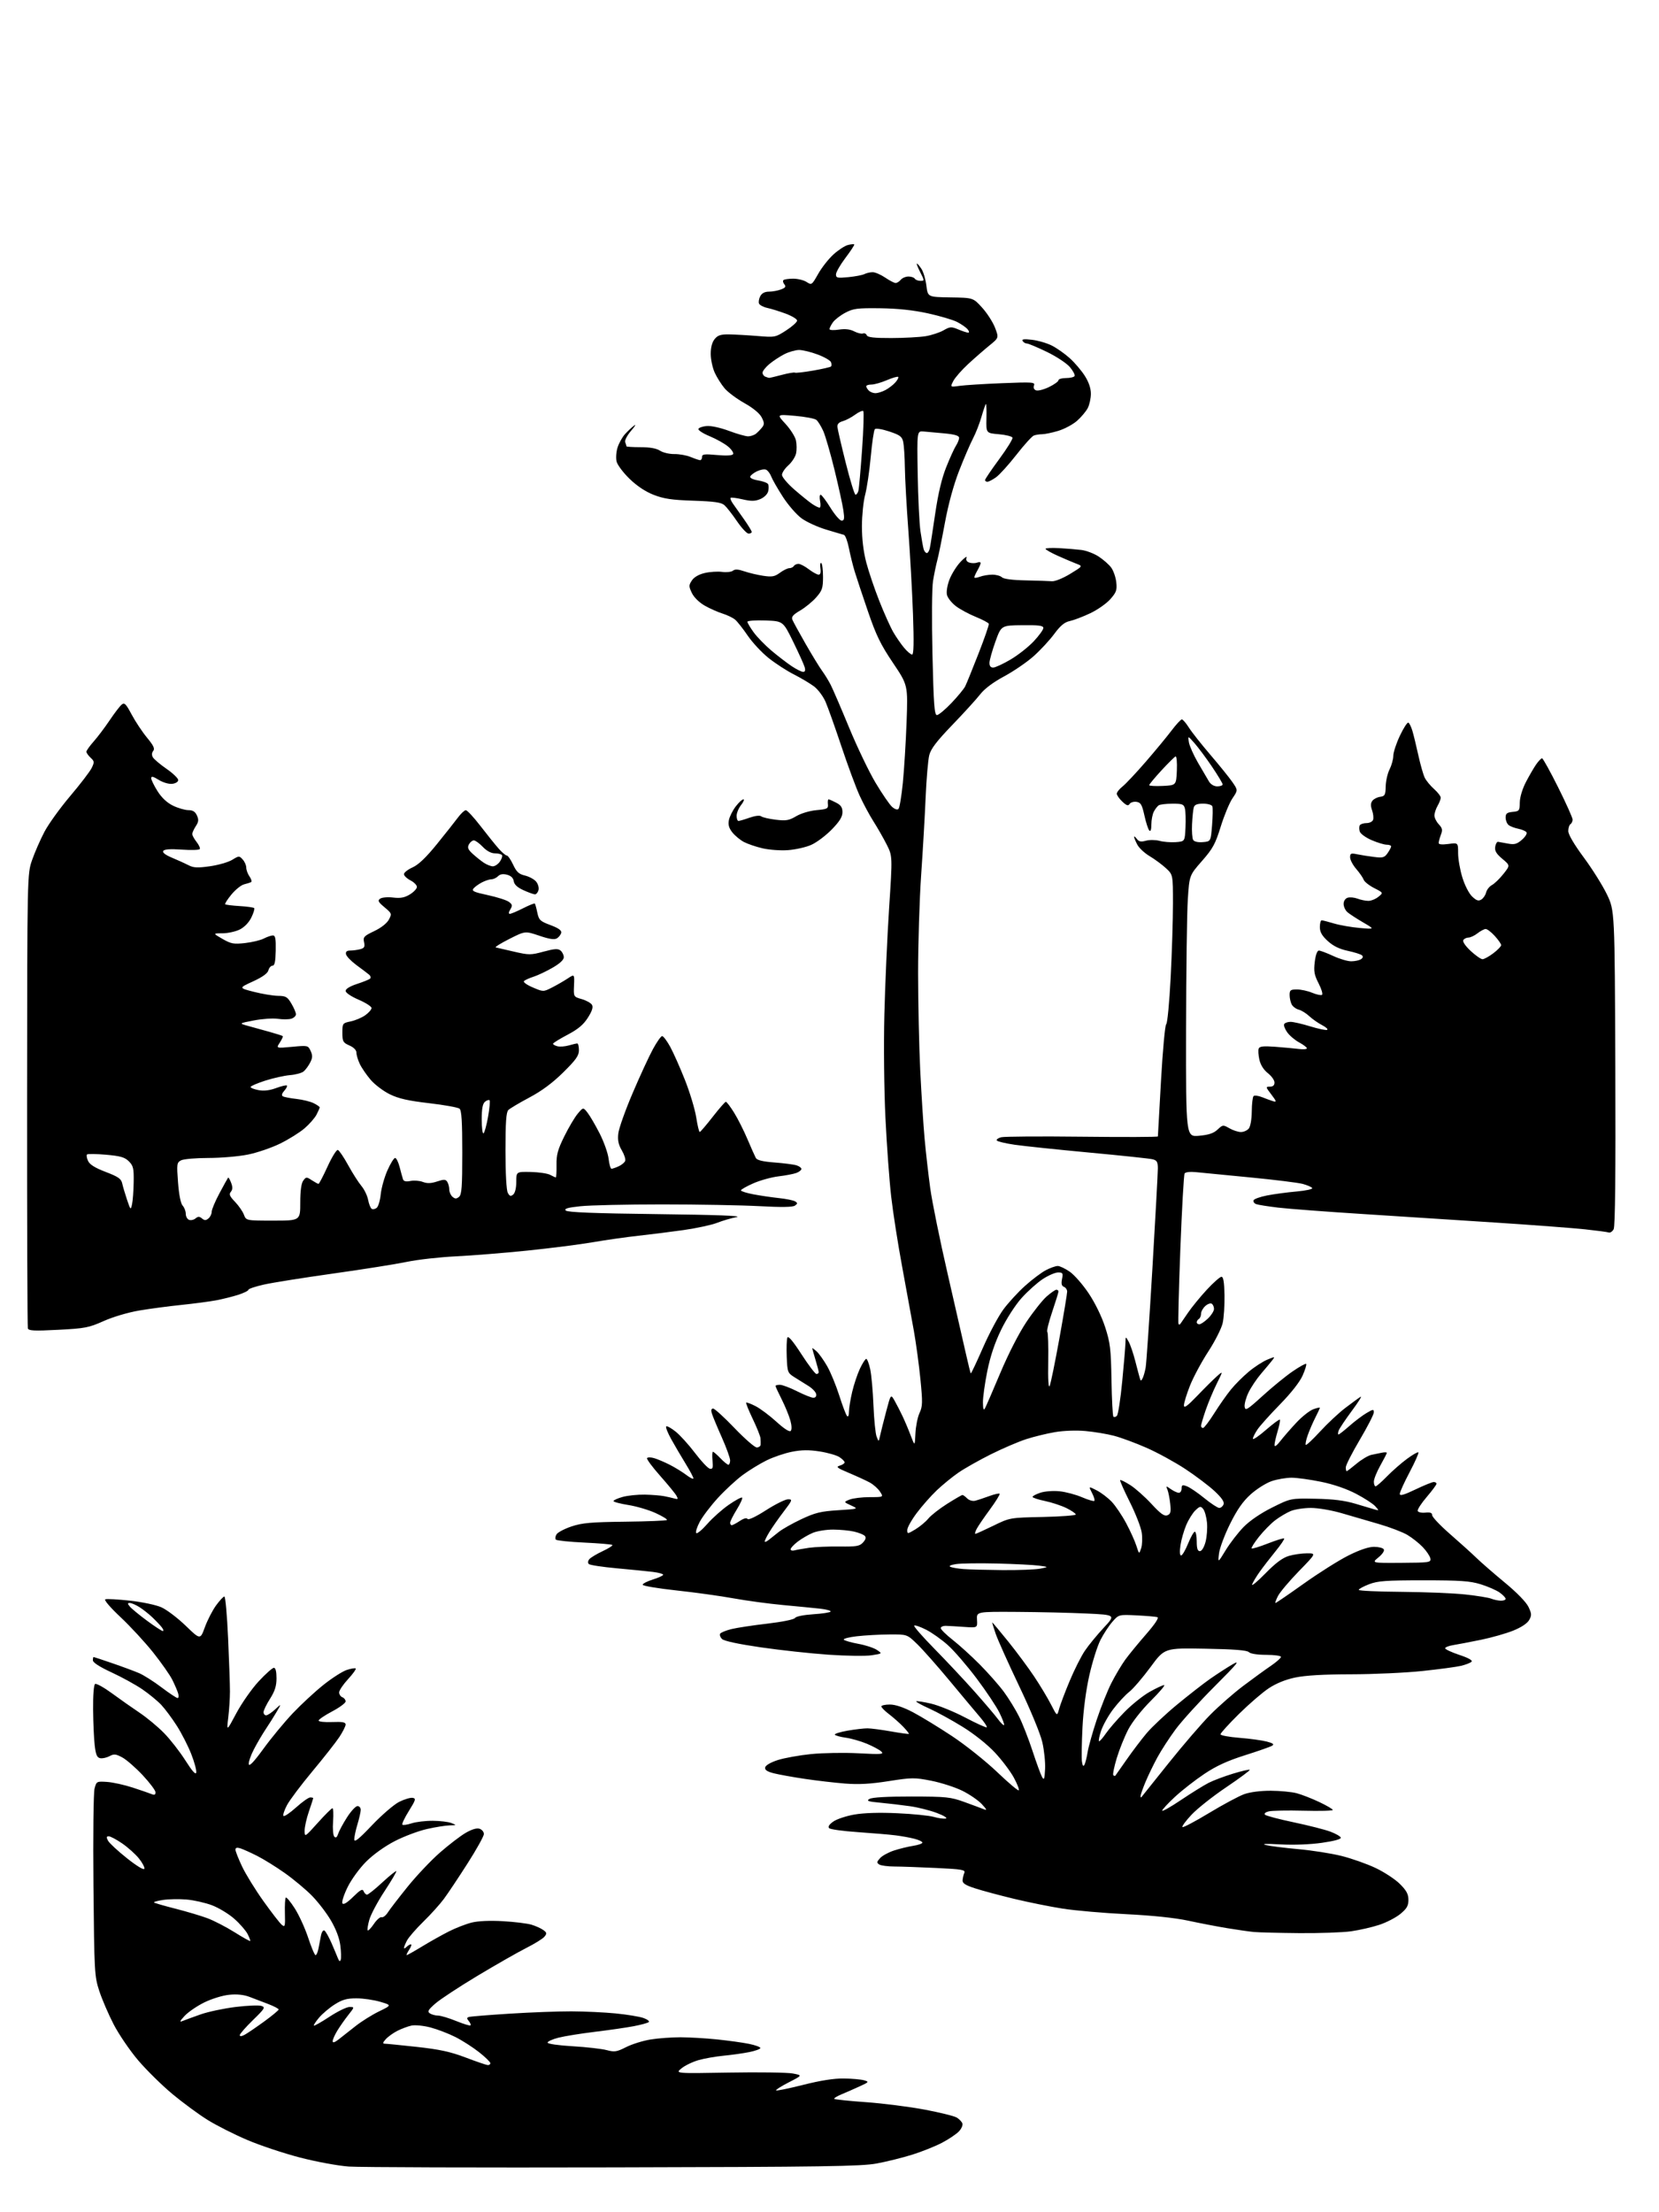 <?xml version="1.0" encoding="UTF-8" standalone="no"?>
<svg 
  version="1.1" 
  xmlns="http://www.w3.org/2000/svg" 
  xmlns:xlink="http://www.w3.org/1999/xlink" 
  xmlns:svg="http://www.w3.org/2000/svg"
  xmlns:rdf="http://www.w3.org/1999/02/22-rdf-syntax-ns#"
  xmlns:cc="http://creativecommons.org/ns#"
  xmlns:dc="http://purl.org/dc/elements/1.1/"
  viewBox="0 0 768 1024"
  width="768"
  height="1024"
>
<style>svg {background-color: white; }</style>"
<path stroke="none" fill="black" fill-rule="evenodd" d="M284.00,1003.24C221.57,1003.39 166.45,1003.21 161.50,1002.86C156.48,1002.50 146.48,1000.66 138.88,998.69C131.39,996.75 120.37,993.08 114.38,990.52C108.40,987.97 100.15,983.80 96.06,981.25C91.97,978.71 84.67,973.33 79.83,969.31C75.00,965.29 67.88,958.28 64.01,953.75C60.14,949.21 55.00,941.67 52.59,937.00C50.18,932.33 47.18,925.35 45.93,921.50C43.74,914.77 43.64,912.91 43.26,872.90C43.04,849.90 43.27,829.78 43.77,827.90C44.65,824.56 44.76,824.51 49.51,824.82C52.18,824.99 57.54,826.17 61.43,827.44C65.32,828.71 69.29,830.08 70.25,830.48C71.49,831.00 72.00,830.75 72.00,829.64C72.00,828.78 69.33,825.22 66.07,821.73C62.80,818.24 58.55,814.53 56.62,813.49C53.61,811.87 52.76,811.79 50.69,812.90C49.35,813.61 47.42,814.04 46.38,813.84C44.91,813.56 44.36,812.27 43.85,807.99C43.49,804.97 43.15,797.46 43.10,791.31C43.04,784.63 43.41,779.86 44.03,779.48C44.59,779.13 48.08,781.07 51.78,783.77C55.47,786.48 61.24,790.54 64.59,792.78C67.94,795.02 73.04,799.25 75.91,802.18C78.79,805.11 83.24,810.82 85.82,814.88C89.01,819.90 90.61,821.69 90.85,820.48C91.04,819.51 90.00,815.65 88.53,811.90C87.06,808.16 84.05,802.26 81.83,798.80C79.61,795.33 76.38,790.99 74.65,789.15C72.92,787.31 68.97,784.07 65.88,781.95C62.79,779.84 56.38,776.31 51.63,774.12C46.17,771.59 43.00,769.56 43.00,768.56C43.00,767.70 43.14,767.00 43.31,767.00C43.48,767.00 47.42,768.30 52.06,769.90C56.70,771.49 62.25,773.55 64.39,774.47C66.53,775.39 71.21,778.36 74.79,781.07C78.37,783.78 81.71,786.00 82.22,786.00C82.72,786.00 82.82,784.99 82.44,783.75C82.06,782.51 80.84,779.70 79.74,777.50C78.64,775.30 74.68,769.66 70.95,764.96C67.21,760.26 60.41,752.89 55.83,748.58C50.91,743.95 48.02,740.55 48.77,740.28C49.47,740.03 54.59,740.31 60.15,740.92C65.71,741.52 72.26,742.90 74.70,743.99C77.14,745.07 82.20,748.90 85.93,752.50C92.71,759.05 92.71,759.05 94.85,753.18C96.03,749.95 98.35,745.44 100.00,743.15C101.66,740.87 103.40,739.00 103.87,739.00C104.34,739.00 105.12,747.66 105.59,758.25C106.07,768.84 106.46,779.98 106.45,783.00C106.45,786.02 106.10,791.42 105.67,795.00C104.89,801.50 104.89,801.50 109.42,793.00C111.92,788.33 116.57,781.69 119.76,778.25C122.96,774.81 126.12,772.00 126.78,772.00C127.57,772.00 128.00,773.70 128.00,776.80C128.00,780.42 127.26,782.77 125.00,786.34C123.35,788.94 122.00,791.73 122.00,792.53C122.00,793.34 122.54,794.00 123.20,794.00C123.85,794.00 125.73,792.76 127.36,791.25C130.34,788.50 130.34,788.50 127.99,792.50C126.69,794.70 124.43,798.30 122.95,800.50C121.47,802.70 119.04,806.84 117.55,809.71C116.06,812.57 114.99,815.69 115.17,816.64C115.39,817.80 117.62,815.45 121.99,809.43C125.56,804.52 131.64,797.16 135.49,793.09C139.35,789.01 145.74,783.09 149.70,779.93C153.65,776.78 158.52,773.65 160.51,773.00C162.50,772.34 164.37,772.04 164.66,772.32C164.95,772.61 163.34,774.85 161.09,777.29C158.84,779.73 157.00,782.47 157.00,783.39C157.00,784.31 157.68,785.32 158.50,785.64C159.32,785.95 160.00,786.82 160.00,787.55C160.00,788.29 157.19,790.38 153.75,792.19C150.31,794.01 147.50,795.92 147.50,796.43C147.50,796.95 150.31,797.25 153.75,797.11C158.56,796.92 160.00,797.18 160.00,798.26C160.00,799.03 158.68,801.65 157.07,804.08C155.46,806.51 149.86,813.63 144.63,819.90C139.40,826.17 134.10,833.23 132.84,835.59C131.59,837.96 130.87,840.20 131.24,840.57C131.62,840.95 134.24,839.17 137.07,836.63C139.90,834.08 142.84,832.00 143.61,832.00C144.37,832.00 145.00,832.15 145.00,832.34C145.00,832.53 144.10,835.30 143.00,838.50C141.90,841.70 141.01,845.71 141.02,847.41C141.04,850.47 141.10,850.43 147.11,843.75C150.44,840.04 153.50,837.00 153.90,837.00C154.30,837.00 154.43,839.73 154.19,843.07C153.94,846.52 154.19,849.59 154.78,850.18C155.48,850.88 156.03,850.46 156.54,848.85C156.95,847.56 158.78,844.14 160.63,841.25C162.47,838.36 164.66,836.00 165.49,836.00C166.32,836.00 167.00,836.79 166.99,837.75C166.98,838.71 166.31,841.71 165.49,844.41C164.67,847.11 164.00,850.26 164.00,851.41C164.00,853.00 165.98,851.43 172.25,844.84C176.79,840.07 182.45,835.21 184.83,834.03C187.21,832.85 189.99,832.02 191.01,832.19C192.66,832.47 192.48,833.12 189.28,838.26C187.30,841.43 185.95,844.29 186.28,844.61C186.60,844.93 188.52,844.65 190.54,843.99C192.56,843.32 196.97,842.80 200.35,842.82C203.73,842.84 207.62,843.31 209.00,843.87C211.44,844.85 211.42,844.87 208.20,844.94C206.38,844.97 201.66,845.72 197.70,846.61C193.74,847.50 187.01,850.02 182.74,852.23C178.12,854.61 172.78,858.44 169.51,861.71C166.44,864.78 162.67,869.96 160.92,873.52C159.20,877.01 158.12,880.38 158.51,881.02C158.99,881.80 160.66,880.79 163.48,878.02C166.85,874.71 167.85,874.17 168.33,875.43C168.67,876.29 169.38,877.00 169.91,877.00C170.45,877.00 173.63,874.46 176.97,871.36C180.32,868.26 183.24,865.91 183.46,866.12C183.67,866.34 181.23,870.51 178.02,875.39C174.81,880.26 171.63,886.24 170.96,888.66C170.28,891.08 169.95,893.28 170.22,893.55C170.49,893.82 171.79,892.46 173.11,890.52C174.42,888.58 176.03,887.20 176.67,887.44C177.32,887.68 178.63,886.67 179.57,885.19C180.52,883.71 184.65,878.35 188.75,873.27C192.85,868.20 199.54,861.13 203.62,857.56C207.70,853.99 213.04,849.89 215.49,848.45C218.35,846.78 220.66,846.08 221.97,846.49C223.09,846.84 224.00,847.95 224.00,848.94C224.00,849.93 220.59,856.08 216.41,862.60C212.24,869.13 207.32,876.50 205.48,878.98C203.64,881.47 199.37,886.20 195.99,889.50C192.61,892.80 189.21,896.72 188.42,898.20C187.64,899.69 187.00,901.24 187.00,901.65C187.00,902.06 187.54,901.86 188.20,901.20C188.86,900.54 189.77,900.00 190.22,900.00C190.68,900.00 190.31,901.12 189.41,902.50C188.51,903.88 188.00,905.00 188.28,905.00C188.56,905.00 191.79,903.18 195.44,900.96C199.09,898.74 204.65,895.62 207.79,894.03C210.93,892.44 215.66,890.60 218.30,889.94C221.31,889.19 226.71,888.94 232.80,889.29C238.13,889.59 244.10,890.32 246.05,890.91C248.00,891.50 250.45,892.61 251.51,893.38C253.18,894.60 253.24,895.00 252.02,896.48C251.25,897.41 247.46,899.76 243.60,901.70C239.74,903.65 229.59,909.44 221.04,914.57C212.49,919.71 203.70,925.49 201.50,927.43C198.18,930.35 197.75,931.12 199.00,931.96C199.82,932.51 201.52,932.98 202.77,932.98C204.02,932.99 207.81,934.12 211.19,935.50C214.57,936.87 217.55,937.78 217.81,937.52C218.07,937.26 217.72,936.37 217.03,935.54C216.02,934.31 216.04,933.94 217.14,933.61C217.89,933.38 226.38,932.70 236.00,932.09C245.62,931.48 258.45,931.00 264.50,931.02C270.55,931.04 279.77,931.47 285.00,931.98C290.23,932.50 296.00,933.44 297.83,934.08C299.65,934.72 300.78,935.58 300.33,935.99C299.87,936.40 296.71,937.26 293.29,937.91C289.88,938.55 281.78,939.73 275.29,940.51C268.81,941.30 261.25,942.51 258.50,943.22C255.75,943.92 253.50,944.95 253.50,945.50C253.50,946.07 258.51,946.79 265.15,947.18C271.56,947.56 278.63,948.36 280.87,948.97C284.49,949.94 285.50,949.78 289.86,947.57C292.56,946.20 297.64,944.62 301.14,944.05C304.64,943.48 310.88,943.02 315.00,943.02C319.12,943.03 326.77,943.48 332.00,944.02C337.23,944.56 343.86,945.48 346.75,946.07C349.64,946.66 352.00,947.53 352.00,948.00C352.00,948.47 349.64,949.33 346.75,949.90C343.86,950.47 338.57,951.22 335.00,951.55C331.43,951.89 326.25,952.79 323.50,953.56C320.75,954.33 317.15,956.05 315.51,957.38C312.51,959.80 312.51,959.80 337.51,959.36C351.25,959.12 364.52,959.31 367.00,959.78C371.50,960.63 371.50,960.63 365.15,963.88C361.66,965.67 359.01,967.35 359.28,967.61C359.54,967.87 365.19,966.72 371.82,965.05C379.91,963.00 386.13,962.03 390.69,962.10C394.44,962.15 398.62,962.53 400.00,962.93C402.39,963.62 402.30,963.75 398.00,965.72C395.52,966.86 391.74,968.52 389.60,969.41C387.45,970.30 385.92,971.26 386.21,971.54C386.49,971.82 393.11,972.51 400.92,973.06C408.72,973.62 420.92,975.17 428.02,976.50C435.11,977.84 441.83,979.50 442.94,980.20C444.05,980.89 445.21,982.10 445.51,982.88C445.81,983.67 445.10,985.32 443.94,986.56C442.78,987.80 439.28,990.16 436.16,991.81C433.05,993.45 426.84,995.94 422.37,997.34C417.90,998.74 410.48,1000.59 405.87,1001.44C398.68,1002.77 381.49,1003.03 284.00,1003.24zM225.75,955.89C226.44,955.95 227.00,955.56 227.00,955.02C227.00,954.49 224.66,952.20 221.80,949.94C218.94,947.68 214.00,944.51 210.81,942.90C207.62,941.29 202.42,939.30 199.26,938.47C196.08,937.64 192.15,937.25 190.50,937.60C188.85,937.96 185.93,939.04 184.00,940.02C182.07,940.99 179.64,942.74 178.60,943.89C177.17,945.47 177.05,946.00 178.10,946.00C178.87,946.00 185.57,946.67 193.00,947.48C203.48,948.63 208.52,949.72 215.50,952.37C220.45,954.25 225.06,955.83 225.75,955.89zM156.75,944.02C158.26,942.86 161.75,940.12 164.50,937.92C167.25,935.73 172.17,932.65 175.43,931.06C181.36,928.18 181.36,928.18 176.00,926.59C173.05,925.72 168.11,925.00 165.01,925.00C160.56,925.00 158.46,925.59 154.93,927.83C152.47,929.39 149.21,932.15 147.69,933.96C146.16,935.77 145.09,937.42 145.30,937.63C145.51,937.84 148.77,935.99 152.54,933.51C156.32,931.03 160.48,929.00 161.79,929.00C164.17,929.00 164.17,929.00 161.21,932.75C159.58,934.81 157.30,938.08 156.13,940.00C154.96,941.92 154.01,944.09 154.00,944.82C154.00,945.72 154.88,945.46 156.75,944.02zM113.24,941.87C114.47,941.21 118.52,938.46 122.24,935.76C125.96,933.05 129.00,930.53 129.00,930.16C129.00,929.79 126.86,928.66 124.25,927.66C121.64,926.65 117.70,925.15 115.50,924.32C112.84,923.31 109.69,922.98 106.08,923.35C103.06,923.65 97.97,925.22 94.57,926.89C91.22,928.54 87.14,931.33 85.49,933.10C83.20,935.56 82.97,936.12 84.50,935.49C85.60,935.04 89.37,933.67 92.87,932.43C96.38,931.20 103.64,929.66 109.02,929.00C114.40,928.34 119.77,928.11 120.96,928.49C122.96,929.12 122.66,929.64 117.07,935.09C113.73,938.35 111.00,941.47 111.00,942.04C111.00,942.70 111.81,942.63 113.24,941.87zM157.72,907.18C157.99,906.45 157.92,903.48 157.55,900.56C157.13,897.17 155.56,893.00 153.19,888.95C151.16,885.47 147.14,880.25 144.26,877.35C141.38,874.45 135.76,869.77 131.76,866.95C127.77,864.13 122.03,860.57 119.00,859.04C115.97,857.51 112.49,855.95 111.25,855.56C109.70,855.08 109.00,855.28 109.00,856.18C109.00,856.91 110.38,860.41 112.06,863.96C113.74,867.52 118.20,874.74 121.96,880.01C125.72,885.27 129.53,890.20 130.43,890.95C131.93,892.19 132.06,891.72 131.89,885.63C131.79,881.96 131.97,878.69 132.30,878.37C132.62,878.05 134.49,880.29 136.46,883.37C138.42,886.44 141.22,892.56 142.67,896.97C144.13,901.39 145.66,905.00 146.08,905.00C146.50,905.00 147.10,903.65 147.42,902.00C147.74,900.35 148.26,897.65 148.58,895.99C148.91,894.28 149.61,893.26 150.19,893.62C150.76,893.97 152.22,896.56 153.45,899.38C154.67,902.20 156.02,905.40 156.45,906.50C156.99,907.87 157.39,908.09 157.72,907.18zM115.82,898.46C116.00,898.31 115.45,896.85 114.61,895.21C113.76,893.57 110.98,890.39 108.43,888.15C105.88,885.90 101.25,883.10 98.15,881.92C95.04,880.75 89.73,879.55 86.35,879.26C82.97,878.98 78.09,879.06 75.51,879.45C72.93,879.83 71.03,880.37 71.30,880.63C71.56,880.89 76.02,882.18 81.21,883.50C86.40,884.82 93.09,886.81 96.07,887.93C99.06,889.05 104.65,891.94 108.50,894.35C112.35,896.77 115.65,898.62 115.82,898.46zM601.50,894.81C592.15,894.73 582.70,894.49 580.50,894.29C578.30,894.08 572.67,893.28 568.00,892.50C563.33,891.73 555.23,890.17 550.00,889.04C543.96,887.74 533.57,886.65 521.49,886.05C511.04,885.54 497.76,884.38 491.99,883.48C486.22,882.58 476.10,880.54 469.50,878.95C462.90,877.36 454.80,875.19 451.50,874.12C446.92,872.65 445.53,871.75 445.61,870.35C445.68,869.33 446.04,867.78 446.41,866.91C447.01,865.51 445.40,865.23 433.39,864.66C425.85,864.30 417.17,863.99 414.09,863.98C411.02,863.98 407.84,863.55 407.04,863.05C405.79,862.25 405.84,861.83 407.41,860.10C408.41,858.99 411.32,857.40 413.87,856.57C416.42,855.74 420.41,854.76 422.75,854.40C425.09,854.04 427.00,853.37 427.00,852.91C427.00,852.45 425.31,851.65 423.25,851.12C421.19,850.59 417.25,849.88 414.50,849.54C411.75,849.19 403.95,848.54 397.17,848.07C390.38,847.61 384.39,846.79 383.84,846.24C383.18,845.58 383.82,844.55 385.74,843.18C387.33,842.05 391.74,840.58 395.54,839.92C399.96,839.15 407.11,838.93 415.47,839.32C422.64,839.64 430.21,840.41 432.31,841.02C434.40,841.63 436.87,841.96 437.81,841.77C438.77,841.56 437.02,840.46 433.73,839.21C430.55,838.00 424.93,836.58 421.23,836.06C417.53,835.53 411.37,834.81 407.55,834.45C401.75,833.91 400.93,833.61 402.55,832.67C403.80,831.96 410.81,831.56 422.00,831.58C438.18,831.61 440.03,831.80 446.50,834.14C450.35,835.54 454.40,837.04 455.50,837.49C457.03,838.12 456.80,837.56 454.51,835.10C452.86,833.33 448.79,830.54 445.45,828.90C442.11,827.26 435.66,825.18 431.11,824.28C423.36,822.76 422.14,822.77 411.35,824.46C402.95,825.78 397.51,826.08 391.17,825.58C386.40,825.20 378.04,824.23 372.60,823.42C367.15,822.61 360.72,821.45 358.30,820.85C355.11,820.04 353.99,819.29 354.21,818.12C354.40,817.15 356.73,815.78 360.01,814.72C363.03,813.74 370.00,812.49 375.50,811.93C381.00,811.38 390.90,811.22 397.50,811.57C407.99,812.13 409.31,812.03 408.00,810.77C407.18,809.97 404.15,808.34 401.28,807.14C398.41,805.95 394.01,804.69 391.50,804.35C389.00,804.00 386.73,803.38 386.48,802.96C386.22,802.55 388.86,801.71 392.34,801.10C395.82,800.50 399.98,800.01 401.58,800.02C403.19,800.03 408.10,800.67 412.49,801.45C416.88,802.22 420.60,802.73 420.75,802.59C420.90,802.44 419.73,800.97 418.16,799.32C416.58,797.67 413.65,795.07 411.65,793.54C409.64,792.01 408.00,790.37 408.00,789.88C408.00,789.40 409.76,789.00 411.92,789.00C414.48,789.00 418.20,790.24 422.67,792.59C426.43,794.57 434.58,799.55 440.79,803.66C447.00,807.78 456.34,815.23 461.56,820.21C466.78,825.20 471.31,829.03 471.62,828.71C471.94,828.39 470.92,825.76 469.35,822.86C467.78,819.96 463.85,814.74 460.61,811.27C457.11,807.51 451.04,802.67 445.66,799.34C440.67,796.25 433.69,792.43 430.15,790.84C426.61,789.25 423.91,787.76 424.15,787.52C424.39,787.28 427.48,787.76 431.02,788.58C434.55,789.41 441.69,792.32 446.88,795.05C452.07,797.78 456.54,799.80 456.81,799.53C457.07,799.26 455.65,797.12 453.64,794.77C451.63,792.42 445.32,784.88 439.61,778.00C433.90,771.12 427.13,763.48 424.57,761.00C419.91,756.50 419.91,756.50 411.71,756.56C407.19,756.59 400.41,756.97 396.64,757.40C392.87,757.83 390.17,758.56 390.64,759.01C391.11,759.47 394.17,760.32 397.42,760.92C400.68,761.51 404.50,762.77 405.92,763.71C408.50,765.43 408.50,765.43 403.50,766.20C400.75,766.62 391.77,766.50 383.54,765.94C375.31,765.37 361.19,763.84 352.14,762.52C341.77,761.01 335.16,759.59 334.23,758.66C333.42,757.85 333.03,756.75 333.36,756.22C333.70,755.68 335.99,754.74 338.46,754.11C340.93,753.49 348.43,752.34 355.12,751.57C362.17,750.74 367.61,749.64 368.04,748.93C368.48,748.22 372.00,747.51 376.42,747.22C380.61,746.95 384.26,746.40 384.51,745.98C384.77,745.57 382.62,744.96 379.74,744.64C376.86,744.32 369.10,743.56 362.50,742.95C355.90,742.34 345.55,740.94 339.50,739.84C333.45,738.74 321.52,737.09 313.00,736.17C304.48,735.25 297.50,734.07 297.50,733.55C297.50,733.03 299.64,731.94 302.25,731.12C304.86,730.31 307.00,729.32 307.00,728.92C307.00,728.52 304.86,727.93 302.25,727.61C299.64,727.29 292.10,726.54 285.50,725.94C278.90,725.34 273.09,724.45 272.59,723.97C272.05,723.44 272.14,722.54 272.81,721.73C273.43,720.98 276.20,719.31 278.97,718.02C281.73,716.72 283.76,715.43 283.48,715.14C283.19,714.86 277.37,714.36 270.54,714.04C263.71,713.72 257.77,713.10 257.34,712.68C256.92,712.25 257.05,711.14 257.64,710.21C258.23,709.28 261.36,707.64 264.60,706.55C269.50,704.92 273.68,704.55 289.34,704.37C299.70,704.25 308.43,703.90 308.74,703.59C309.05,703.28 306.69,701.83 303.50,700.37C300.31,698.91 294.61,697.23 290.85,696.64C287.08,696.04 284.00,695.22 284.00,694.82C284.00,694.41 285.91,693.55 288.25,692.90C290.59,692.25 295.20,691.78 298.50,691.84C301.80,691.91 305.85,692.23 307.50,692.56C309.15,692.88 311.33,693.38 312.34,693.67C313.87,694.10 314.00,693.88 313.15,692.34C312.59,691.33 309.18,687.18 305.59,683.12C301.99,679.06 299.26,675.38 299.54,674.94C299.81,674.51 301.27,674.50 302.79,674.94C304.31,675.38 307.57,676.76 310.03,678.01C312.49,679.26 315.96,681.40 317.75,682.76C319.54,684.12 321.00,684.82 321.00,684.31C321.00,683.80 319.35,680.71 317.34,677.44C315.33,674.17 312.36,669.11 310.74,666.19C309.11,663.27 308.06,660.61 308.40,660.27C308.73,659.93 310.69,661.00 312.75,662.65C314.81,664.30 318.86,668.76 321.74,672.57C324.62,676.38 327.71,679.66 328.60,679.85C329.94,680.13 330.16,679.47 329.84,676.10C329.62,673.84 329.71,672.00 330.04,672.00C330.36,672.00 331.92,673.35 333.50,675.00C335.08,676.65 336.74,678.00 337.19,678.00C337.63,678.00 338.00,677.10 338.00,676.00C338.00,674.90 336.25,670.06 334.11,665.25C331.96,660.44 329.91,655.49 329.54,654.25C329.09,652.75 329.29,652.00 330.12,652.00C330.81,652.00 335.26,656.05 340.00,661.00C344.74,665.95 349.38,670.00 350.31,670.00C351.24,670.00 352.05,669.44 352.12,668.75C352.18,668.06 352.14,666.68 352.04,665.67C351.93,664.67 350.32,660.65 348.44,656.74C346.57,652.83 345.21,649.46 345.42,649.25C345.63,649.03 347.59,649.77 349.77,650.88C351.95,652.00 356.29,655.24 359.42,658.10C362.92,661.30 365.46,662.94 366.03,662.37C366.60,661.80 366.54,659.91 365.87,657.47C365.26,655.29 363.47,650.93 361.89,647.78C360.30,644.63 359.00,641.82 359.00,641.53C359.00,641.24 359.91,641.00 361.03,641.00C362.14,641.00 365.73,642.35 369.00,644.00C372.27,645.65 375.66,647.00 376.54,647.00C377.53,647.00 378.02,646.33 377.81,645.26C377.63,644.31 376.01,642.62 374.21,641.51C372.41,640.41 369.49,638.58 367.72,637.46C364.63,635.51 364.49,635.14 364.20,628.06C364.04,624.00 364.17,620.01 364.49,619.17C364.88,618.16 367.01,620.66 371.00,626.83C374.26,631.87 377.39,636.00 377.96,636.00C378.53,636.00 379.00,635.62 379.00,635.16C379.00,634.70 378.33,632.11 377.51,629.41C376.69,626.71 376.02,624.32 376.01,624.10C376.00,623.87 376.91,624.52 378.03,625.53C379.15,626.54 381.36,629.65 382.95,632.43C384.53,635.22 387.05,641.33 388.53,646.00C390.02,650.67 391.63,654.93 392.12,655.45C392.64,656.02 393.01,655.21 393.01,653.45C393.02,651.83 393.69,647.70 394.50,644.28C395.30,640.85 396.92,636.02 398.09,633.53C399.26,631.04 400.58,629.00 401.01,629.00C401.44,629.00 402.27,631.14 402.84,633.75C403.41,636.36 404.09,643.90 404.35,650.50C404.62,657.10 405.27,663.62 405.81,665.00C406.78,667.50 406.78,667.50 407.43,664.50C407.79,662.85 409.05,657.84 410.23,653.37C412.37,645.25 412.37,645.25 414.14,648.37C415.11,650.09 416.76,653.30 417.80,655.50C418.85,657.70 420.56,661.75 421.60,664.50C423.50,669.50 423.50,669.50 423.78,663.50C423.94,660.20 424.79,655.94 425.68,654.04C427.10,651.00 427.15,649.16 426.10,638.54C425.45,631.92 424.07,621.77 423.05,616.00C422.02,610.23 419.60,596.95 417.66,586.50C415.71,576.05 413.42,561.42 412.57,554.00C411.71,546.58 410.51,530.15 409.90,517.50C409.26,504.44 409.05,483.70 409.40,469.50C409.74,455.75 410.73,433.65 411.59,420.38C413.17,396.26 413.17,396.26 410.45,390.88C408.95,387.92 406.21,383.13 404.37,380.24C402.52,377.34 399.62,371.94 397.93,368.24C396.24,364.53 392.45,354.30 389.52,345.50C386.58,336.70 383.28,327.41 382.18,324.87C381.07,322.32 378.67,319.10 376.84,317.73C375.00,316.35 370.80,313.85 367.50,312.17C364.20,310.50 358.94,307.09 355.81,304.59C352.68,302.10 348.35,297.46 346.18,294.28C344.01,291.10 341.40,287.77 340.37,286.88C339.34,285.98 336.70,284.70 334.50,284.02C332.30,283.33 328.56,281.67 326.20,280.32C323.66,278.86 321.24,276.48 320.29,274.49C318.83,271.41 318.82,270.92 320.28,268.70C321.28,267.17 323.47,265.89 326.18,265.25C328.56,264.68 332.19,264.45 334.26,264.72C336.33,265.00 338.60,264.74 339.31,264.16C340.23,263.40 341.72,263.48 344.55,264.45C346.72,265.20 350.68,266.13 353.33,266.53C357.40,267.14 358.62,266.91 361.04,265.13C362.62,263.96 364.59,263.00 365.40,263.00C366.22,263.00 367.16,262.55 367.50,262.00C367.84,261.45 368.80,261.00 369.63,261.00C370.45,261.00 372.61,262.12 374.41,263.50C376.21,264.87 378.26,266.00 378.96,266.00C379.79,266.00 380.08,264.99 379.79,263.05C379.56,261.43 379.73,260.33 380.18,260.61C380.63,260.89 381.00,263.78 381.00,267.02C381.00,272.22 380.62,273.36 377.86,276.50C376.14,278.47 372.79,281.21 370.42,282.60C367.14,284.52 366.28,285.54 366.81,286.84C367.19,287.78 369.94,292.81 372.93,298.03C375.92,303.24 379.35,308.85 380.56,310.50C381.77,312.15 383.57,315.07 384.55,317.00C385.54,318.93 389.38,327.84 393.08,336.81C396.79,345.78 402.29,357.25 405.31,362.31C408.33,367.37 411.75,372.37 412.92,373.43C414.21,374.60 415.40,374.99 415.94,374.43C416.43,373.92 417.33,368.55 417.94,362.50C418.54,356.45 419.33,343.77 419.68,334.31C420.31,317.13 420.31,317.13 413.37,306.81C407.67,298.35 405.59,294.08 401.80,283.00C399.25,275.57 396.49,267.25 395.65,264.50C394.81,261.75 393.61,256.88 392.98,253.69C392.35,250.49 391.31,247.74 390.67,247.57C390.02,247.41 386.29,246.30 382.38,245.12C378.46,243.94 373.38,241.61 371.08,239.94C368.79,238.28 364.91,233.83 362.46,230.05C360.02,226.27 357.57,222.00 357.02,220.56C356.48,219.13 355.38,217.70 354.58,217.39C353.78,217.08 351.89,217.43 350.38,218.17C348.88,218.90 347.48,220.00 347.29,220.62C347.08,221.25 348.65,222.01 350.90,222.37C353.09,222.72 355.18,223.48 355.54,224.06C355.90,224.64 355.93,226.16 355.61,227.43C355.27,228.77 353.72,230.29 351.93,231.03C349.50,232.04 347.77,232.06 343.77,231.14C340.98,230.49 338.48,230.18 338.21,230.45C337.95,230.72 338.46,231.96 339.36,233.22C340.26,234.47 342.57,237.74 344.50,240.48C346.42,243.22 348.00,245.81 348.00,246.23C348.00,246.65 347.34,247.00 346.54,247.00C345.73,247.00 343.31,244.41 341.16,241.25C339.01,238.09 336.40,234.76 335.37,233.85C333.91,232.55 330.78,232.10 321.00,231.77C311.01,231.44 307.32,230.89 302.59,229.05C298.77,227.56 294.83,224.93 291.42,221.62C288.52,218.80 285.83,215.22 285.44,213.66C285.05,212.10 285.25,209.17 285.88,207.16C286.51,205.15 288.05,202.38 289.29,201.00C290.54,199.62 292.45,197.82 293.53,197.00C294.61,196.18 294.01,197.24 292.18,199.36C290.29,201.56 289.11,203.85 289.43,204.69C289.75,205.50 290.00,206.35 290.00,206.58C290.00,206.81 292.94,207.00 296.54,207.00C300.87,207.00 303.90,207.54 305.54,208.62C306.90,209.51 309.89,210.21 312.18,210.18C314.48,210.15 317.90,210.77 319.80,211.56C321.69,212.35 323.64,213.00 324.12,213.00C324.60,213.00 325.00,212.32 325.00,211.49C325.00,210.23 326.13,210.09 331.86,210.62C336.21,211.03 338.96,210.88 339.36,210.22C339.72,209.65 338.69,208.07 337.08,206.72C335.46,205.36 331.63,203.21 328.55,201.93C325.48,200.66 323.12,199.14 323.31,198.56C323.50,197.98 325.24,197.36 327.17,197.20C329.18,197.03 333.57,197.99 337.46,199.45C341.19,200.85 345.20,201.99 346.37,201.97C347.54,201.95 349.18,201.39 350.00,200.72C350.82,200.05 352.09,198.74 352.81,197.82C353.90,196.43 353.87,195.64 352.59,193.17C351.64,191.33 348.61,188.83 344.62,186.60C341.08,184.62 336.95,181.54 335.44,179.75C333.93,177.96 331.87,174.70 330.87,172.50C329.86,170.30 329.03,166.41 329.02,163.86C329.01,160.84 329.63,158.44 330.82,156.97C332.29,155.16 333.62,154.73 337.57,154.79C340.28,154.83 346.19,155.16 350.70,155.53C358.77,156.20 358.98,156.15 363.95,152.94C366.73,151.14 369.00,149.10 369.00,148.40C369.00,147.71 366.64,146.27 363.75,145.19C360.86,144.12 357.01,142.92 355.18,142.53C353.36,142.13 351.64,141.21 351.36,140.48C351.08,139.75 351.35,138.22 351.96,137.08C352.69,135.71 354.06,135.00 355.97,135.00C357.56,135.00 360.07,134.54 361.54,133.98C363.61,133.20 363.97,132.67 363.12,131.64C362.51,130.91 362.31,130.02 362.68,129.66C363.04,129.30 365.07,129.00 367.20,129.00C369.33,129.00 372.13,129.69 373.42,130.54C375.71,132.04 375.83,131.96 378.77,126.76C380.42,123.84 383.61,119.78 385.86,117.75C388.11,115.71 391.11,113.76 392.52,113.41C393.94,113.05 395.26,112.93 395.46,113.13C395.66,113.33 393.84,116.13 391.41,119.34C388.99,122.55 387.00,126.00 387.00,127.02C387.00,128.65 387.63,128.79 392.75,128.29C395.91,127.98 399.26,127.34 400.18,126.86C401.11,126.39 402.82,126.00 403.99,126.00C405.15,126.00 407.76,127.13 409.79,128.50C411.81,129.88 413.98,131.00 414.61,131.00C415.24,131.00 416.32,130.32 417.00,129.50C417.68,128.67 419.29,128.00 420.56,128.00C421.84,128.00 423.16,128.45 423.50,129.00C423.84,129.55 425.00,130.00 426.08,130.00C428.01,130.00 428.01,129.95 426.00,126.00C424.88,123.80 424.18,122.00 424.46,122.00C424.73,122.00 425.69,123.12 426.58,124.49C427.48,125.86 428.50,129.35 428.86,132.24C429.50,137.50 429.50,137.50 440.00,137.66C450.50,137.82 450.50,137.82 454.67,142.42C456.96,144.95 459.64,149.12 460.63,151.69C462.41,156.37 462.41,156.37 458.02,159.93C455.60,161.90 451.19,165.74 448.21,168.49C445.24,171.23 442.14,174.77 441.32,176.35C439.83,179.23 439.83,179.23 444.17,178.61C446.55,178.27 455.43,177.71 463.91,177.37C478.01,176.80 479.26,176.89 478.67,178.41C478.27,179.45 478.63,180.30 479.62,180.69C480.50,181.02 483.19,180.33 485.61,179.16C488.02,177.99 490.00,176.57 490.00,176.01C490.00,175.46 491.55,175.00 493.44,175.00C495.33,175.00 497.14,174.59 497.45,174.08C497.76,173.58 496.79,171.72 495.31,169.95C493.80,168.16 489.05,165.02 484.60,162.87C480.20,160.74 476.05,159.00 475.36,159.00C474.68,159.00 473.80,158.48 473.40,157.84C472.88,157.00 474.05,156.85 477.78,157.29C480.57,157.62 484.71,158.83 486.98,159.99C489.24,161.14 492.95,163.75 495.21,165.79C497.48,167.83 500.61,171.50 502.17,173.95C504.02,176.85 505.00,179.73 505.00,182.25C505.00,184.37 504.35,187.36 503.55,188.90C502.75,190.44 500.51,193.10 498.57,194.81C496.62,196.52 492.69,198.61 489.83,199.46C486.98,200.31 483.63,201.00 482.40,201.00C481.17,201.00 479.45,201.27 478.58,201.61C477.71,201.94 474.07,205.96 470.50,210.54C466.92,215.12 462.69,219.80 461.09,220.93C459.50,222.07 457.70,223.00 457.10,223.00C456.49,223.00 456.00,222.65 456.00,222.22C456.00,221.79 458.94,217.44 462.53,212.57C466.13,207.69 468.90,203.21 468.71,202.60C468.51,202.00 465.68,201.28 462.42,201.00C456.50,200.50 456.50,200.50 456.65,193.75C456.74,190.04 456.64,187.00 456.43,187.00C456.23,187.00 455.32,189.59 454.41,192.75C453.51,195.91 451.71,200.53 450.41,203.00C449.12,205.47 446.23,212.19 444.00,217.92C441.45,224.48 439.02,233.37 437.44,241.92C436.06,249.39 434.47,257.25 433.89,259.38C433.32,261.51 432.44,265.79 431.93,268.88C431.40,272.08 431.29,286.65 431.66,302.75C432.20,326.03 432.57,331.00 433.73,331.00C434.50,331.00 437.51,328.50 440.43,325.44C443.34,322.39 446.21,318.90 446.82,317.69C447.42,316.49 450.19,309.68 452.97,302.56C455.76,295.44 457.91,289.22 457.75,288.75C457.59,288.27 454.87,286.83 451.71,285.54C448.55,284.26 444.40,282.02 442.49,280.56C440.58,279.10 438.73,276.79 438.39,275.41C438.02,273.96 438.50,270.97 439.53,268.28C440.51,265.73 442.81,262.03 444.66,260.07C446.51,258.11 447.76,257.25 447.44,258.16C447.06,259.25 447.52,260.03 448.79,260.43C449.85,260.77 451.46,260.76 452.36,260.42C453.26,260.07 453.98,260.17 453.96,260.64C453.95,261.11 453.29,262.62 452.50,264.00C451.71,265.38 451.05,266.83 451.04,267.23C451.02,267.62 452.15,267.51 453.57,266.98C454.98,266.44 457.59,266.00 459.37,266.00C461.14,266.00 463.15,266.55 463.83,267.23C464.59,267.99 468.68,268.53 474.78,268.65C480.12,268.76 485.62,268.94 487.00,269.05C488.40,269.16 492.10,267.66 495.39,265.65C501.28,262.06 501.28,262.06 498.39,260.97C496.80,260.36 492.91,258.72 489.75,257.30C486.59,255.88 484.00,254.42 484.00,254.05C484.00,253.68 486.81,253.53 490.25,253.72C493.69,253.91 498.35,254.29 500.61,254.57C502.87,254.85 506.47,256.22 508.61,257.62C510.75,259.02 513.35,261.30 514.39,262.70C515.42,264.10 516.49,267.14 516.75,269.46C517.16,273.13 516.81,274.15 514.01,277.34C512.24,279.35 508.03,282.30 504.65,283.89C501.27,285.49 497.02,287.10 495.22,287.48C492.81,287.99 490.90,289.57 488.05,293.43C485.91,296.33 481.62,300.96 478.51,303.73C475.40,306.50 469.26,310.71 464.86,313.07C459.71,315.85 455.75,318.82 453.72,321.44C451.98,323.67 446.20,330.02 440.87,335.55C433.62,343.08 430.93,346.59 430.18,349.55C429.63,351.72 428.88,360.48 428.51,369.00C428.15,377.52 427.21,393.73 426.43,405.00C425.65,416.27 425.02,436.75 425.02,450.50C425.03,464.25 425.47,484.50 426.00,495.50C426.54,506.50 427.45,520.67 428.02,527.00C428.59,533.33 429.77,543.67 430.63,550.00C431.50,556.33 435.11,574.10 438.66,589.50C442.21,604.90 446.01,621.54 447.11,626.47C448.22,631.41 449.25,635.58 449.40,635.74C449.56,635.90 452.08,630.58 454.99,623.93C457.90,617.27 462.17,609.27 464.47,606.15C466.77,603.03 471.31,598.08 474.57,595.16C477.83,592.23 482.17,588.97 484.21,587.92C486.25,586.86 488.70,586.00 489.66,586.00C490.61,586.00 493.12,587.20 495.23,588.66C497.34,590.12 501.29,594.64 504.00,598.70C506.93,603.08 510.02,609.41 511.60,614.29C513.96,621.58 514.29,624.33 514.54,638.83C514.69,647.80 515.09,655.42 515.43,655.76C515.76,656.09 516.49,655.91 517.05,655.35C517.61,654.79 518.72,647.62 519.51,639.42C520.31,631.21 520.98,623.15 521.01,621.50C521.07,618.50 521.07,618.50 522.47,621.00C523.25,622.38 524.63,626.42 525.55,630.00C526.46,633.58 527.42,637.17 527.67,638.00C528.08,639.33 528.22,639.33 528.94,638.00C529.38,637.17 530.02,634.92 530.36,633.00C530.70,631.08 532.11,610.38 533.49,587.00C534.87,563.62 536.00,542.86 536.00,540.86C536.00,537.84 535.59,537.11 533.57,536.61C532.24,536.27 519.08,534.88 504.32,533.51C489.57,532.13 474.01,530.51 469.74,529.89C465.47,529.27 461.74,528.38 461.45,527.91C461.16,527.44 462.08,526.77 463.50,526.41C464.93,526.05 481.82,525.94 501.04,526.16C520.27,526.38 536.01,526.33 536.02,526.03C536.03,525.74 536.69,514.07 537.47,500.09C538.26,486.11 539.34,474.41 539.88,474.08C540.41,473.74 541.34,464.05 541.93,452.53C542.52,441.02 543.00,425.58 543.00,418.24C543.00,404.89 543.00,404.89 539.75,401.87C537.96,400.22 534.57,397.71 532.22,396.31C529.86,394.92 527.27,392.49 526.47,390.93C525.66,389.38 525.00,387.77 525.00,387.36C525.00,386.95 525.56,387.37 526.25,388.30C527.22,389.60 528.18,389.79 530.50,389.15C532.15,388.70 534.98,388.73 536.78,389.22C538.59,389.71 541.96,389.97 544.28,389.81C548.50,389.50 548.50,389.50 548.80,383.03C548.97,379.47 548.85,375.54 548.53,374.28C548.03,372.27 547.35,372.00 542.73,372.02C539.85,372.02 537.00,372.36 536.40,372.77C535.79,373.17 534.78,374.48 534.15,375.68C533.52,376.89 533.00,379.56 533.00,381.63C533.00,384.00 532.65,385.05 532.06,384.45C531.54,383.93 530.51,380.80 529.79,377.50C528.66,372.42 528.10,371.45 526.09,371.16C524.79,370.98 523.36,371.42 522.92,372.14C522.29,373.15 521.52,372.90 519.55,371.05C518.15,369.73 517.00,368.09 517.00,367.40C517.00,366.71 518.17,365.22 519.61,364.09C521.04,362.97 525.84,357.87 530.26,352.77C534.68,347.67 540.09,341.14 542.27,338.25C544.45,335.36 546.63,333.00 547.11,333.00C547.58,333.00 549.04,334.69 550.35,336.76C551.65,338.83 556.13,344.49 560.29,349.35C564.45,354.21 569.04,359.89 570.48,361.97C573.10,365.76 573.10,365.76 570.56,369.51C569.16,371.57 566.71,377.46 565.12,382.60C562.62,390.67 561.45,392.82 556.41,398.56C550.60,405.18 550.60,405.18 549.87,416.34C549.47,422.48 549.11,449.72 549.07,476.89C549.00,526.28 549.00,526.28 555.09,525.73C559.58,525.32 561.84,524.56 563.66,522.85C566.06,520.59 566.20,520.58 569.14,522.27C570.80,523.22 573.20,524.00 574.46,524.00C575.72,524.00 577.35,523.28 578.08,522.40C578.86,521.47 579.44,518.17 579.48,514.46C579.51,510.98 579.89,507.78 580.31,507.36C580.73,506.94 582.52,507.17 584.29,507.88C586.05,508.59 588.37,509.43 589.42,509.75C591.06,510.24 590.93,509.77 588.56,506.66C585.87,503.14 585.85,503.00 587.88,503.00C589.31,503.00 590.00,502.37 590.00,501.07C590.00,500.01 588.62,498.07 586.93,496.75C585.00,495.23 583.55,492.94 583.01,490.55C582.54,488.46 582.39,486.14 582.68,485.38C583.09,484.32 584.84,484.13 590.36,484.54C594.29,484.84 599.19,485.29 601.25,485.55C603.31,485.81 605.00,485.67 605.00,485.24C605.00,484.81 603.39,483.59 601.43,482.53C599.46,481.47 596.96,479.35 595.87,477.81C594.77,476.27 594.15,474.56 594.50,474.01C594.84,473.45 596.17,473.00 597.45,473.00C598.74,473.00 602.79,473.93 606.46,475.06C610.13,476.19 613.67,476.94 614.32,476.72C614.97,476.50 613.96,475.53 612.09,474.55C610.21,473.58 607.51,471.69 606.09,470.36C604.66,469.03 602.48,467.67 601.22,467.35C599.97,467.03 598.51,465.95 597.97,464.95C597.44,463.95 597.00,461.98 597.00,460.57C597.00,458.32 597.42,458.00 600.38,458.00C602.24,458.00 605.41,458.69 607.42,459.53C609.44,460.37 611.49,460.81 611.98,460.51C612.48,460.20 611.78,457.83 610.44,455.23C608.41,451.27 608.11,449.64 608.64,445.25C609.03,442.03 609.77,440.00 610.54,440.00C611.23,440.00 614.21,441.12 617.15,442.49C620.09,443.86 623.85,444.98 625.50,444.97C627.15,444.97 629.17,444.55 629.99,444.03C630.95,443.42 631.13,442.77 630.49,442.20C629.95,441.71 626.98,440.78 623.90,440.12C620.03,439.29 617.19,437.90 614.65,435.58C611.95,433.10 611.00,431.42 611.00,429.12C611.00,427.40 611.38,426.00 611.84,426.00C612.30,426.00 614.86,426.66 617.53,427.46C620.19,428.26 625.55,429.19 629.43,429.54C636.50,430.16 636.50,430.16 631.00,426.95C627.98,425.19 624.71,423.06 623.75,422.22C622.79,421.38 622.00,419.67 622.00,418.41C622.00,417.07 622.76,415.89 623.87,415.54C624.90,415.22 626.95,415.41 628.43,415.97C629.92,416.54 632.18,417.00 633.45,417.00C634.73,417.00 636.82,416.16 638.09,415.12C640.41,413.25 640.41,413.25 636.16,411.08C633.82,409.89 631.62,408.14 631.28,407.20C630.94,406.27 629.39,404.02 627.83,402.22C626.27,400.41 625.00,397.99 625.00,396.84C625.00,395.01 625.40,394.83 628.25,395.43C630.04,395.80 633.57,396.36 636.11,396.67C640.15,397.18 640.92,396.96 642.36,394.90C643.26,393.61 644.00,392.21 644.00,391.78C644.00,391.35 643.07,391.00 641.94,391.00C640.80,391.00 637.66,390.05 634.97,388.89C632.27,387.73 629.80,385.94 629.47,384.90C629.14,383.86 629.15,382.56 629.49,382.01C629.84,381.45 631.23,381.00 632.59,381.00C633.95,381.00 635.32,380.33 635.63,379.51C635.95,378.69 635.74,376.71 635.18,375.09C634.45,372.99 634.49,371.74 635.33,370.65C635.97,369.82 637.60,369.00 638.94,368.82C641.10,368.54 641.39,367.99 641.48,364.00C641.53,361.52 642.34,357.97 643.29,356.10C644.23,354.22 645.00,351.41 645.00,349.85C645.00,348.28 646.38,344.07 648.08,340.49C649.77,336.91 651.54,334.21 652.00,334.50C652.47,334.79 653.30,336.48 653.83,338.26C654.37,340.04 655.60,345.10 656.57,349.50C657.53,353.90 658.88,358.62 659.56,360.00C660.24,361.38 662.19,363.74 663.90,365.26C665.60,366.77 666.98,368.57 666.96,369.26C666.95,369.94 666.29,371.62 665.50,373.00C664.71,374.38 664.05,376.37 664.04,377.44C664.02,378.50 664.91,380.34 666.03,381.53C667.72,383.33 667.89,384.17 667.03,386.41C666.46,387.91 666.00,389.61 666.00,390.20C666.00,390.89 667.58,391.05 670.50,390.66C675.00,390.04 675.00,390.04 675.00,394.91C675.00,397.60 675.89,402.68 676.98,406.20C678.11,409.86 680.06,413.65 681.53,415.02C683.53,416.91 684.46,417.20 685.77,416.37C686.70,415.79 687.69,414.30 687.98,413.07C688.27,411.84 689.48,410.31 690.67,409.67C691.86,409.02 694.25,406.72 695.97,404.54C699.11,400.59 699.11,400.59 695.45,397.52C692.69,395.20 691.89,393.85 692.17,391.98C692.38,390.62 692.99,389.57 693.52,389.66C694.06,389.75 696.12,390.13 698.10,390.49C701.05,391.04 702.20,390.73 704.51,388.75C706.05,387.42 707.03,385.86 706.68,385.29C706.33,384.72 704.61,383.97 702.87,383.62C701.12,383.27 699.09,382.49 698.35,381.87C697.61,381.26 697.00,379.71 697.00,378.44C697.00,376.56 697.61,376.07 700.25,375.81C703.32,375.52 703.50,375.28 703.56,371.41C703.60,368.98 704.76,365.13 706.44,361.91C707.99,358.94 710.13,355.26 711.19,353.75C712.26,352.24 713.46,351.00 713.86,351.00C714.27,351.00 717.61,357.04 721.30,364.42C724.98,371.80 728.00,378.53 728.00,379.36C728.00,380.20 727.55,381.16 727.00,381.50C726.45,381.84 726.00,383.26 726.00,384.67C726.00,386.26 728.68,390.83 733.14,396.86C737.07,402.16 741.91,409.88 743.89,414.00C747.50,421.50 747.50,421.50 747.78,494.27C747.96,543.27 747.71,567.67 747.01,568.98C746.44,570.05 745.41,570.73 744.73,570.50C744.06,570.27 739.10,569.61 733.73,569.03C728.35,568.46 710.13,567.08 693.23,565.97C676.33,564.86 648.55,563.07 631.50,561.99C614.45,560.91 596.58,559.56 591.79,559.00C587.00,558.43 582.37,557.70 581.50,557.36C580.63,557.03 580.08,556.25 580.29,555.63C580.49,555.01 583.32,553.98 586.58,553.35C589.83,552.72 595.99,551.89 600.26,551.52C604.52,551.14 607.77,550.43 607.46,549.94C607.16,549.45 605.19,548.59 603.08,548.02C600.97,547.45 590.08,546.10 578.87,545.02C567.67,543.94 556.38,542.84 553.78,542.58C550.97,542.29 548.79,542.54 548.39,543.18C548.02,543.77 547.13,559.60 546.41,578.35C545.70,597.10 545.31,612.64 545.55,612.89C545.80,613.13 546.15,613.15 546.34,612.92C546.52,612.69 548.11,610.37 549.87,607.77C551.63,605.17 555.58,600.33 558.64,597.02C561.71,593.71 564.77,591.00 565.46,591.00C566.33,591.00 566.74,593.48 566.86,599.49C566.94,604.15 566.56,609.98 566.01,612.44C565.46,614.90 562.46,620.83 559.34,625.62C556.22,630.40 552.41,637.51 550.87,641.41C549.33,645.31 548.07,649.40 548.08,650.50C548.08,652.02 549.57,650.95 554.33,646.00C557.76,642.42 561.84,638.38 563.40,637.00C566.24,634.50 566.24,634.50 563.26,640.50C561.62,643.80 559.32,649.31 558.14,652.75C556.96,656.19 556.00,659.46 556.00,660.00C556.00,660.55 556.41,661.00 556.91,661.00C557.41,661.00 559.73,657.96 562.07,654.25C564.40,650.54 567.88,645.58 569.80,643.23C571.71,640.87 575.42,637.16 578.04,634.97C580.66,632.77 584.51,630.27 586.60,629.39C590.27,627.86 590.36,627.87 588.97,629.65C588.18,630.67 585.86,633.45 583.81,635.84C581.77,638.22 579.14,642.15 577.97,644.56C576.81,646.96 576.00,649.94 576.18,651.17C576.47,653.16 577.36,652.62 584.50,646.13C588.90,642.12 595.12,637.04 598.33,634.84C601.53,632.63 604.38,631.05 604.66,631.33C604.94,631.61 604.21,634.01 603.04,636.67C601.73,639.65 597.73,644.76 592.61,650.00C588.04,654.67 583.33,659.92 582.15,661.65C580.97,663.39 580.00,665.33 580.00,665.97C580.00,666.61 582.70,664.79 586.01,661.91C589.31,659.04 592.22,656.89 592.47,657.14C592.72,657.39 592.27,659.78 591.46,662.46C590.66,665.13 590.00,668.03 590.01,668.91C590.02,669.90 591.04,669.19 592.74,667.00C594.23,665.08 597.56,661.25 600.14,658.50C602.71,655.75 606.21,652.98 607.91,652.34C609.61,651.70 611.00,651.38 611.00,651.63C611.00,651.88 610.06,653.93 608.90,656.19C607.75,658.45 606.17,662.11 605.39,664.31C604.61,666.51 604.20,668.54 604.48,668.81C604.75,669.09 607.74,666.30 611.11,662.62C614.48,658.94 619.77,654.00 622.87,651.64C625.97,649.28 629.12,646.99 629.88,646.54C630.64,646.09 628.79,649.05 625.77,653.11C622.76,657.18 620.01,661.29 619.68,662.25C619.34,663.21 619.32,664.00 619.63,664.00C619.94,664.00 622.21,662.22 624.68,660.05C627.15,657.87 630.71,655.19 632.59,654.08C635.69,652.25 636.00,652.22 635.98,653.78C635.97,654.73 633.05,660.43 629.48,666.46C625.92,672.49 623.00,678.22 623.00,679.21C623.00,680.19 623.18,681.00 623.41,681.00C623.63,681.00 625.70,679.42 628.01,677.49C630.32,675.56 633.40,673.74 634.85,673.43C636.31,673.12 638.51,672.67 639.75,672.42C640.99,672.17 642.00,672.20 642.00,672.50C642.00,672.79 640.65,675.42 639.00,678.35C637.35,681.27 636.00,684.64 636.00,685.83C636.00,687.02 636.36,688.00 636.79,688.00C637.23,688.00 639.59,685.94 642.04,683.43C644.49,680.91 648.66,677.26 651.30,675.31C653.94,673.36 656.33,671.99 656.61,672.27C656.89,672.56 655.07,676.68 652.56,681.44C650.05,686.19 648.00,690.72 648.00,691.50C648.00,692.54 649.95,691.99 655.22,689.46C659.19,687.56 663.02,686.00 663.72,686.00C664.42,686.00 665.00,686.36 665.00,686.81C665.00,687.26 662.96,690.01 660.46,692.94C657.96,695.86 656.09,698.76 656.29,699.38C656.50,700.00 658.09,700.35 659.83,700.17C662.14,699.94 663.00,700.26 663.00,701.37C663.00,702.21 666.71,706.12 671.25,710.08C675.79,714.03 681.30,719.01 683.50,721.14C685.70,723.27 691.63,728.43 696.68,732.60C702.21,737.17 706.54,741.63 707.57,743.80C709.07,746.95 709.11,747.72 707.89,749.89C707.02,751.44 704.23,753.29 700.50,754.79C697.20,756.12 690.45,758.04 685.50,759.05C680.55,760.06 674.81,761.16 672.75,761.49C670.69,761.82 669.00,762.48 669.00,762.96C669.00,763.44 671.97,764.82 675.59,766.03C679.83,767.44 681.83,768.57 681.21,769.19C680.68,769.72 678.50,770.57 676.37,771.08C674.24,771.59 666.20,772.67 658.50,773.48C650.80,774.30 635.95,774.98 625.50,775.00C612.72,775.02 604.23,775.52 599.55,776.51C595.08,777.45 590.71,779.23 587.29,781.51C584.36,783.45 578.15,788.82 573.48,793.43C568.82,798.04 565.00,802.25 565.00,802.77C565.00,803.30 568.94,804.03 573.75,804.41C578.56,804.79 584.26,805.57 586.42,806.14C589.32,806.90 589.97,807.40 588.92,808.06C588.14,808.55 582.47,810.54 576.33,812.48C568.21,815.05 563.06,817.41 557.50,821.13C553.29,823.94 547.18,828.71 543.92,831.73C540.67,834.75 538.00,837.63 538.00,838.13C538.00,838.64 541.94,836.41 546.75,833.17C551.56,829.94 557.31,826.37 559.51,825.25C561.72,824.12 566.81,822.21 570.82,820.99C574.83,819.77 578.30,818.97 578.54,819.21C578.78,819.45 573.89,823.08 567.67,827.28C561.45,831.47 554.21,837.20 551.58,840.02C548.95,842.83 547.06,845.40 547.39,845.72C547.71,846.04 553.27,843.11 559.75,839.19C566.22,835.28 573.54,831.36 576.01,830.48C578.72,829.51 583.60,828.89 588.30,828.91C592.59,828.93 597.99,829.45 600.30,830.06C602.61,830.68 607.31,832.51 610.75,834.14C614.19,835.77 617.00,837.42 617.00,837.80C617.00,838.19 610.91,838.34 603.46,838.15C596.02,837.96 588.75,838.10 587.32,838.46C585.78,838.84 585.08,839.48 585.61,840.01C586.10,840.50 592.07,842.08 598.87,843.51C605.68,844.95 613.29,846.88 615.79,847.81C618.29,848.74 620.50,850.00 620.70,850.60C620.93,851.29 617.67,852.19 612.01,853.00C606.53,853.78 598.91,854.08 592.72,853.74C586.08,853.38 583.72,853.48 586.00,854.04C587.92,854.52 594.67,855.37 601.00,855.94C607.33,856.50 616.33,857.92 621.00,859.08C625.67,860.24 632.80,862.76 636.82,864.67C640.85,866.58 645.91,869.91 648.07,872.07C651.11,875.11 652.00,876.77 652.00,879.43C652.00,882.17 651.25,883.47 648.28,885.92C646.24,887.60 641.85,889.88 638.53,890.97C635.22,892.07 629.35,893.41 625.50,893.96C621.65,894.51 610.85,894.89 601.50,894.81zM66.82,865.04C67.04,864.38 65.90,862.21 64.29,860.22C62.68,858.23 59.21,855.12 56.57,853.30C53.94,851.49 51.14,850.00 50.36,850.00C49.23,850.00 49.16,850.43 50.01,852.03C50.61,853.14 54.55,856.80 58.76,860.14C63.27,863.73 66.59,865.74 66.82,865.04zM528.35,831.92C528.54,831.69 534.19,824.63 540.90,816.23C547.61,807.83 556.34,797.69 560.30,793.70C564.26,789.70 571.10,783.72 575.50,780.40C579.90,777.08 585.64,772.91 588.25,771.14C590.86,769.36 593.00,767.48 593.00,766.95C593.00,766.43 589.94,766.00 586.20,766.00C582.09,766.00 578.91,765.51 578.15,764.75C577.27,763.86 571.39,763.40 558.01,763.16C539.11,762.81 539.11,762.81 532.61,771.66C529.03,776.52 524.61,781.67 522.79,783.11C520.96,784.54 517.62,788.14 515.37,791.11C513.11,794.07 510.56,798.64 509.70,801.25C508.83,803.86 508.43,806.00 508.81,805.99C509.19,805.99 510.61,804.36 511.97,802.36C513.33,800.37 517.15,795.95 520.47,792.55C523.79,789.15 529.03,784.93 532.12,783.18C535.21,781.43 538.27,780.00 538.90,780.00C539.54,780.00 536.78,783.26 532.77,787.25C528.55,791.45 524.15,797.03 522.33,800.50C520.60,803.80 518.19,809.79 516.98,813.80C515.76,817.82 515.05,821.38 515.39,821.72C515.72,822.06 516.15,822.15 516.33,821.92C516.52,821.69 518.86,818.35 521.54,814.50C524.22,810.65 528.39,805.15 530.81,802.27C533.23,799.40 539.55,793.46 544.85,789.08C550.16,784.70 557.04,779.33 560.15,777.15C563.26,774.98 567.90,771.97 570.46,770.47C574.37,768.18 573.05,769.80 562.25,780.62C555.17,787.71 547.06,796.65 544.21,800.50C541.36,804.35 537.56,810.20 535.77,813.50C533.98,816.80 531.49,821.94 530.25,824.92C529.01,827.90 528.00,830.79 528.00,831.34C528.00,831.88 528.16,832.15 528.35,831.92zM483.80,818.86C483.96,815.75 483.38,810.15 482.51,806.40C481.62,802.53 477.01,791.37 471.84,780.55C466.84,770.07 461.93,759.14 460.93,756.25C459.93,753.36 459.22,751.00 459.36,751.00C459.49,751.00 462.78,754.94 466.67,759.75C470.55,764.56 475.98,771.88 478.73,776.00C481.49,780.12 485.00,785.98 486.55,789.00C489.36,794.50 489.36,794.50 490.30,791.00C490.82,789.08 493.01,783.28 495.17,778.12C497.32,772.96 500.49,766.66 502.21,764.12C503.92,761.58 507.84,756.80 510.91,753.50C516.50,747.50 516.50,747.50 503.00,746.87C495.57,746.52 481.08,746.18 470.78,746.12C452.06,746.00 452.06,746.00 452.28,749.75C452.50,753.50 452.50,753.50 446.50,753.08C443.20,752.84 439.38,752.62 438.00,752.58C436.62,752.53 435.50,753.01 435.50,753.62C435.50,754.24 437.98,756.68 441.00,759.05C444.02,761.41 449.68,766.55 453.56,770.46C457.45,774.38 462.46,780.06 464.70,783.09C466.94,786.13 470.11,791.28 471.75,794.55C473.38,797.82 476.19,805.00 477.99,810.50C479.80,816.00 481.77,821.40 482.38,822.50C483.33,824.19 483.55,823.62 483.80,818.86zM502.02,816.89C502.44,816.12 503.10,813.48 503.50,811.00C503.90,808.52 505.78,801.81 507.69,796.07C509.60,790.33 512.65,782.68 514.48,779.07C516.31,775.46 519.23,770.56 520.96,768.18C522.70,765.80 527.04,760.51 530.61,756.42C534.69,751.73 536.61,748.82 535.80,748.56C535.08,748.33 530.77,747.96 526.21,747.73C517.92,747.33 517.92,747.33 514.96,750.70C513.33,752.56 510.83,756.37 509.41,759.17C507.99,761.98 505.69,769.27 504.31,775.38C502.75,782.25 501.53,791.47 501.12,799.50C500.76,806.65 500.64,813.80 500.86,815.39C501.14,817.37 501.50,817.84 502.02,816.89zM464.81,798.52C465.06,798.27 464.10,795.69 462.67,792.78C461.24,789.88 456.47,782.72 452.07,776.88C447.67,771.03 441.72,764.13 438.83,761.54C435.95,758.95 431.39,755.71 428.70,754.35C426.00,752.98 423.53,752.14 423.20,752.47C422.87,752.80 427.12,757.66 432.65,763.28C438.17,768.90 446.49,777.77 451.14,783.00C455.78,788.23 460.66,793.96 461.97,795.74C463.28,797.52 464.56,798.77 464.81,798.52zM75.37,754.98C75.85,754.99 75.64,754.21 74.89,753.25C74.15,752.29 72.18,750.21 70.52,748.63C68.86,747.05 66.15,744.91 64.50,743.88C62.85,742.85 60.88,742.01 60.13,742.00C58.96,742.00 58.96,742.26 60.13,743.68C60.88,744.60 64.42,747.51 68.00,750.16C71.58,752.81 74.89,754.98 75.37,754.98zM590.46,742.00C590.74,742.00 596.66,737.95 603.61,733.00C610.56,728.05 619.85,722.20 624.24,720.00C629.39,717.42 633.59,716.00 636.06,716.00C638.16,716.00 640.20,716.52 640.59,717.15C641.01,717.82 639.97,719.39 638.12,720.90C634.94,723.50 634.94,723.50 648.72,723.41C661.71,723.33 662.48,723.22 662.17,721.41C661.99,720.36 660.41,718.00 658.67,716.16C656.93,714.33 653.70,711.77 651.50,710.48C649.30,709.18 643.45,706.94 638.50,705.50C633.55,704.06 625.74,701.78 621.14,700.44C616.44,699.07 610.18,698.00 606.86,698.00C603.60,698.00 599.38,698.65 597.47,699.45C595.56,700.25 592.35,702.16 590.33,703.70C588.31,705.24 584.92,708.70 582.79,711.38C580.67,714.07 579.15,716.48 579.41,716.74C579.67,717.01 583.07,715.97 586.95,714.45C590.83,712.93 594.22,711.88 594.47,712.14C594.72,712.39 592.93,715.05 590.48,718.05C588.04,721.05 584.76,725.30 583.19,727.50C581.62,729.70 580.03,732.35 579.64,733.39C579.26,734.43 582.00,732.17 585.73,728.37C590.50,723.49 593.71,721.09 596.62,720.22C598.88,719.55 602.67,719.00 605.04,719.00C609.35,719.00 609.35,719.00 601.32,727.25C596.90,731.79 592.54,736.96 591.62,738.75C590.70,740.54 590.18,742.00 590.46,742.00zM694.75,740.94C695.99,740.97 697.00,740.58 697.00,740.07C697.00,739.56 695.75,738.25 694.23,737.16C692.70,736.08 688.77,734.36 685.48,733.34C680.49,731.81 676.10,731.50 659.00,731.50C641.52,731.50 637.80,731.77 633.75,733.33C631.14,734.34 629.00,735.51 629.00,735.93C629.00,736.35 637.89,736.76 648.75,736.84C659.61,736.93 672.92,737.47 678.32,738.05C683.72,738.64 689.12,739.51 690.32,739.99C691.52,740.48 693.51,740.90 694.75,740.94zM464.00,726.77C471.43,726.83 479.30,726.54 481.50,726.11C485.50,725.33 485.50,725.33 481.00,724.71C478.52,724.37 469.75,723.93 461.50,723.73C453.25,723.53 444.70,723.65 442.50,724.00C440.01,724.40 439.07,724.88 440.00,725.29C440.82,725.64 443.52,726.10 446.00,726.29C448.48,726.49 456.57,726.70 464.00,726.77zM567.45,717.50C569.47,714.20 573.19,709.38 575.73,706.79C578.58,703.89 583.62,700.45 588.92,697.81C597.50,693.53 597.50,693.53 609.00,693.75C617.26,693.91 622.47,694.56 627.50,696.07C631.35,697.22 635.40,698.42 636.50,698.74C638.45,699.30 638.45,699.26 636.67,697.24C635.66,696.10 631.69,693.51 627.84,691.49C623.47,689.19 617.42,687.10 611.68,685.92C606.63,684.88 600.44,684.02 597.93,684.01C595.41,684.01 591.25,684.72 588.68,685.59C586.11,686.47 581.76,689.21 579.00,691.69C575.37,694.95 572.74,698.72 569.43,705.38C566.92,710.44 564.62,716.58 564.32,719.04C563.78,723.50 563.78,723.50 567.45,717.50zM546.77,720.00C547.32,720.00 548.77,717.52 550.00,714.50C551.23,711.48 552.63,709.00 553.12,709.00C553.60,709.00 554.00,711.02 554.00,713.50C554.00,716.78 554.40,718.00 555.46,718.00C556.33,718.00 557.38,716.29 558.07,713.76C558.69,711.42 559.00,707.39 558.75,704.79C558.50,702.19 557.71,699.36 557.00,698.50C555.83,697.09 555.47,697.15 553.43,699.07C552.18,700.24 550.27,703.29 549.17,705.85C548.08,708.41 546.86,712.64 546.48,715.25C546.04,718.21 546.15,720.00 546.77,720.00zM528.27,716.69C528.78,715.14 528.91,711.85 528.53,709.38C528.16,706.91 525.67,700.53 523.00,695.21C520.33,689.88 518.33,685.34 518.55,685.11C518.78,684.89 520.88,685.93 523.23,687.42C525.58,688.91 529.99,692.83 533.03,696.12C537.27,700.71 538.98,701.94 540.39,701.40C541.91,700.82 542.14,699.91 541.73,696.10C541.46,693.57 540.88,690.63 540.45,689.57C539.68,687.72 539.75,687.71 542.05,689.32C543.37,690.24 545.02,691.00 545.72,691.00C546.43,691.00 547.00,690.11 547.00,689.02C547.00,687.34 547.36,687.19 549.47,687.99C550.83,688.50 554.45,690.97 557.51,693.46C560.57,695.96 563.69,698.00 564.43,698.00C565.18,698.00 566.07,697.26 566.42,696.35C566.86,695.19 565.60,693.34 562.28,690.23C559.65,687.78 553.55,683.17 548.72,679.98C543.89,676.80 535.79,672.37 530.72,670.15C525.65,667.92 518.88,665.42 515.67,664.59C512.47,663.75 506.57,662.77 502.56,662.41C498.31,662.02 492.39,662.23 488.38,662.91C484.60,663.55 478.57,665.02 475.00,666.18C471.43,667.34 464.08,670.49 458.67,673.19C453.26,675.89 446.51,679.71 443.67,681.67C440.83,683.63 436.31,687.32 433.63,689.87C430.95,692.42 426.79,697.14 424.38,700.36C421.97,703.58 420.00,707.11 420.00,708.19C420.00,710.10 420.11,710.10 423.75,707.92C425.81,706.68 428.51,704.43 429.75,702.92C430.99,701.41 434.92,698.33 438.48,696.09C442.04,693.84 445.22,692.00 445.55,692.00C445.87,692.00 446.86,692.71 447.73,693.59C448.62,694.48 450.23,694.95 451.41,694.67C452.56,694.39 455.47,693.43 457.88,692.54C460.29,691.65 462.48,691.15 462.75,691.42C463.03,691.69 461.00,694.97 458.26,698.71C455.51,702.44 452.74,706.51 452.10,707.75C451.46,708.99 451.20,710.00 451.53,710.00C451.85,710.00 455.58,708.31 459.81,706.25C467.49,702.50 467.49,702.50 482.74,702.18C491.14,702.00 498.00,701.49 498.00,701.03C498.00,700.58 496.09,699.26 493.75,698.10C491.41,696.94 486.91,695.45 483.75,694.79C480.59,694.14 478.00,693.27 478.00,692.88C478.00,692.48 479.64,691.61 481.64,690.95C483.69,690.28 487.57,689.99 490.51,690.29C493.38,690.58 498.05,691.83 500.89,693.05C503.74,694.27 506.31,695.03 506.60,694.73C506.90,694.43 506.42,692.77 505.52,691.05C503.90,687.91 503.90,687.91 507.70,689.87C509.79,690.94 512.92,693.33 514.66,695.16C516.40,697.00 519.39,701.42 521.30,705.00C523.22,708.58 525.36,713.30 526.06,715.50C527.33,719.50 527.33,719.50 528.27,716.69zM367.75,717.65C368.71,717.39 371.75,716.85 374.50,716.45C377.25,716.06 383.60,715.79 388.61,715.85C396.55,715.96 397.95,715.71 399.54,713.96C400.81,712.55 401.04,711.64 400.30,710.90C399.72,710.32 397.50,709.44 395.37,708.95C393.24,708.45 388.90,708.04 385.72,708.02C382.54,708.01 378.29,708.69 376.27,709.53C374.26,710.37 371.12,712.20 369.30,713.58C367.49,714.97 366.00,716.56 366.00,717.12C366.00,717.68 366.79,717.92 367.75,717.65zM355.75,712.90C356.71,712.15 358.84,710.47 360.48,709.14C362.12,707.82 366.85,705.15 370.98,703.20C377.35,700.21 379.95,699.57 388.00,699.06C397.50,698.45 397.50,698.45 394.00,696.85C390.50,695.25 390.50,695.25 393.32,694.12C394.86,693.51 399.04,693.00 402.59,693.00C409.05,693.00 409.05,693.00 407.37,690.45C406.46,689.05 404.31,687.14 402.60,686.21C400.90,685.29 396.57,683.30 393.00,681.80C387.51,679.50 386.85,678.98 388.75,678.42C389.99,678.06 391.00,677.38 391.00,676.91C391.00,676.43 389.92,675.34 388.60,674.47C387.28,673.61 383.16,672.43 379.45,671.85C374.49,671.08 371.09,671.11 366.60,672.00C363.25,672.66 357.95,674.46 354.83,676.01C351.71,677.55 346.73,680.61 343.76,682.80C340.80,685.00 335.65,689.75 332.33,693.38C329.01,697.00 325.23,701.98 323.93,704.43C322.63,706.88 321.90,709.23 322.31,709.64C322.72,710.06 325.04,708.13 327.46,705.37C329.88,702.61 334.36,698.62 337.43,696.51C340.49,694.39 343.25,692.92 343.56,693.22C343.86,693.53 342.74,696.02 341.06,698.75C339.38,701.48 338.00,704.23 338.00,704.86C338.00,705.49 338.34,706.00 338.75,705.99C339.16,705.99 340.83,705.11 342.47,704.03C344.32,702.81 345.67,702.46 346.06,703.10C346.44,703.71 349.93,702.06 354.60,699.06C358.94,696.28 363.54,694.00 364.81,694.00C366.98,694.00 366.86,694.34 362.75,699.75C360.34,702.91 357.39,707.13 356.19,709.12C354.98,711.11 354.00,713.08 354.00,713.49C354.00,713.91 354.79,713.64 355.75,712.90zM455.92,652.00C456.39,651.17 459.61,643.77 463.06,635.55C466.80,626.67 471.70,617.09 475.16,611.92C478.36,607.14 482.57,601.83 484.52,600.12C486.47,598.40 488.50,597.00 489.03,597.00C489.57,597.00 490.00,597.37 490.00,597.81C490.00,598.26 488.69,602.50 487.09,607.24C485.49,611.97 484.47,616.14 484.83,616.50C485.19,616.86 485.38,623.08 485.26,630.32C485.11,638.70 485.36,642.77 485.93,641.50C486.42,640.40 488.44,630.50 490.43,619.50C492.41,608.50 494.03,598.76 494.02,597.86C494.01,596.95 493.33,595.96 492.52,595.65C491.45,595.24 491.21,594.22 491.64,592.04C492.19,589.31 492.00,589.00 489.80,589.00C488.45,589.00 485.24,590.40 482.66,592.10C480.09,593.81 475.70,597.74 472.91,600.85C470.05,604.04 465.94,610.42 463.47,615.50C460.51,621.60 458.44,627.78 457.05,634.66C455.92,640.24 455.01,646.77 455.03,649.16C455.05,652.08 455.34,653.01 455.92,652.00zM26.91,615.55C15.78,616.13 13.24,616.00 12.90,614.88C12.67,614.12 12.51,566.48 12.54,509.00C12.60,404.50 12.60,404.50 14.89,398.00C16.14,394.43 18.71,388.57 20.59,385.00C22.47,381.43 27.82,374.00 32.48,368.50C37.14,363.00 41.61,357.16 42.42,355.52C43.76,352.78 43.72,352.39 41.94,350.73C40.87,349.74 40.00,348.49 40.00,347.96C40.00,347.44 41.50,345.32 43.34,343.25C45.17,341.19 48.50,336.78 50.73,333.46C52.96,330.14 55.47,326.85 56.31,326.16C57.61,325.08 58.29,325.76 60.96,330.77C62.68,334.00 65.88,338.81 68.06,341.45C71.09,345.11 71.77,346.57 70.94,347.58C70.25,348.40 70.18,349.50 70.74,350.50C71.23,351.38 74.08,353.80 77.07,355.87C80.06,357.94 82.50,360.28 82.50,361.07C82.50,361.89 81.32,362.64 79.73,362.82C78.15,363.00 75.46,362.21 73.48,360.99C70.88,359.38 70.00,359.19 70.00,360.22C70.00,360.98 71.33,363.70 72.95,366.26C74.88,369.30 77.35,371.61 80.13,372.95C82.47,374.08 85.65,375.00 87.21,375.00C89.25,375.00 90.36,375.69 91.16,377.46C92.06,379.42 91.95,380.42 90.64,382.42C89.74,383.80 89.00,385.44 89.00,386.06C89.00,386.68 89.89,388.32 90.99,389.71C92.08,391.10 92.75,392.59 92.49,393.02C92.22,393.46 88.46,393.57 84.14,393.27C78.74,392.90 76.06,393.10 75.57,393.89C75.11,394.63 76.58,395.76 79.68,397.05C82.33,398.15 85.76,399.71 87.31,400.51C89.59,401.70 91.46,401.79 97.22,400.97C101.13,400.41 105.76,399.07 107.52,397.99C110.60,396.09 110.76,396.08 112.35,397.84C113.26,398.84 114.00,400.53 114.00,401.61C114.00,402.68 114.68,404.53 115.51,405.71C116.34,406.90 116.68,408.06 116.26,408.30C115.84,408.53 114.38,409.01 113.00,409.35C111.62,409.69 108.99,411.81 107.14,414.05C105.30,416.29 103.99,418.32 104.24,418.57C104.49,418.82 107.49,419.20 110.90,419.40C114.32,419.61 117.37,420.03 117.67,420.34C117.97,420.64 117.38,422.60 116.36,424.69C115.22,427.02 113.14,429.18 111.00,430.25C109.08,431.21 105.47,432.00 103.00,432.01C98.50,432.02 98.50,432.02 103.00,434.61C106.98,436.89 108.19,437.11 113.44,436.52C116.70,436.16 120.62,435.22 122.14,434.43C123.66,433.64 125.55,433.00 126.34,433.00C127.47,433.00 127.75,434.51 127.64,440.00C127.54,445.12 127.14,446.99 126.16,447.00C125.42,447.00 124.56,447.96 124.26,449.13C123.88,450.56 121.52,452.26 117.10,454.29C110.50,457.31 110.50,457.31 117.50,459.10C121.35,460.08 126.37,460.92 128.65,460.95C132.32,460.99 133.04,461.41 134.90,464.56C136.06,466.51 137.00,468.73 137.00,469.49C137.00,470.25 136.06,471.16 134.90,471.53C133.75,471.90 130.93,471.93 128.65,471.60C126.37,471.26 121.35,471.60 117.50,472.35C110.50,473.70 110.50,473.70 115.00,474.93C117.47,475.60 121.97,476.85 125.00,477.70C128.03,478.55 130.67,479.40 130.89,479.59C131.10,479.78 130.49,481.13 129.53,482.60C127.79,485.25 127.79,485.25 135.20,484.56C142.52,483.87 142.63,483.90 143.81,486.48C144.76,488.58 144.72,489.65 143.57,491.87C142.78,493.40 141.42,495.24 140.55,495.96C139.68,496.68 136.84,497.45 134.23,497.66C131.63,497.88 126.46,499.03 122.75,500.22C119.04,501.42 116.00,502.73 116.00,503.15C116.00,503.57 117.66,504.22 119.69,504.60C122.17,505.07 124.84,504.75 127.84,503.64C130.30,502.73 132.54,502.21 132.82,502.48C133.09,502.76 132.54,503.85 131.60,504.89C130.50,506.11 130.25,507.04 130.91,507.45C131.48,507.80 134.33,508.36 137.23,508.68C140.13,509.01 143.74,509.90 145.25,510.67C146.76,511.43 148.00,512.29 148.00,512.58C148.00,512.86 147.34,514.38 146.53,515.95C145.72,517.52 143.20,520.39 140.93,522.33C138.66,524.27 133.59,527.43 129.65,529.36C125.72,531.29 119.03,533.57 114.79,534.43C110.55,535.29 102.31,536.00 96.48,536.00C90.63,536.00 84.94,536.50 83.80,537.11C81.85,538.15 81.77,538.77 82.42,547.34C82.85,553.04 83.65,557.06 84.55,558.06C85.35,558.94 86.00,560.65 86.00,561.86C86.00,563.07 86.68,564.32 87.51,564.64C88.34,564.96 89.69,564.67 90.51,563.99C91.69,563.01 92.31,563.01 93.50,564.00C94.70,564.99 95.30,564.99 96.50,564.00C97.33,563.32 98.00,561.92 98.00,560.90C98.00,559.88 99.63,556.00 101.63,552.28C103.62,548.55 105.41,545.33 105.60,545.11C105.79,544.90 106.42,545.96 106.99,547.48C107.76,549.49 107.72,550.63 106.87,551.66C105.92,552.80 106.31,553.73 108.78,556.29C110.48,558.06 112.34,560.74 112.91,562.25C113.95,565.00 113.95,565.00 126.48,565.00C139.00,565.00 139.00,565.00 139.00,556.69C139.00,551.21 139.47,547.74 140.38,546.50C141.69,544.71 141.89,544.70 144.34,546.31C145.77,547.24 147.16,548.00 147.45,548.00C147.73,548.00 149.62,544.39 151.64,539.97C153.66,535.55 155.80,532.10 156.40,532.29C157.01,532.49 159.16,535.66 161.18,539.35C163.20,543.03 165.96,547.35 167.30,548.95C168.65,550.55 170.05,553.45 170.41,555.39C170.78,557.34 171.53,559.21 172.08,559.55C172.64,559.89 173.68,559.68 174.40,559.08C175.13,558.48 175.97,555.63 176.26,552.74C176.56,549.86 177.95,544.91 179.35,541.75C180.75,538.59 182.35,536.00 182.91,536.00C183.47,536.00 184.41,537.91 185.01,540.25C185.61,542.59 186.31,545.12 186.56,545.87C186.89,546.82 187.96,547.06 190.02,546.65C191.66,546.32 194.24,546.52 195.75,547.10C197.75,547.86 199.54,547.81 202.33,546.89C205.54,545.83 206.30,545.86 207.06,547.06C207.56,547.85 207.98,549.46 207.98,550.63C207.99,551.80 208.68,553.32 209.50,554.00C210.70,554.99 211.30,554.99 212.50,554.00C213.74,552.97 214.00,549.40 214.00,533.50C214.00,519.14 213.68,513.98 212.73,513.19C212.03,512.61 205.70,511.47 198.67,510.65C188.98,509.53 184.56,508.53 180.46,506.53C177.49,505.07 173.49,502.06 171.59,499.83C169.69,497.61 167.42,494.31 166.56,492.49C165.70,490.68 165.00,488.33 165.00,487.28C165.00,486.08 163.79,484.83 161.75,483.93C158.79,482.63 158.51,482.11 158.50,478.05C158.50,473.68 158.58,473.58 162.35,472.79C164.47,472.35 167.51,471.06 169.10,469.93C170.70,468.79 172.00,467.29 172.00,466.60C172.00,465.90 169.30,464.16 166.00,462.74C162.50,461.23 160.00,459.53 160.00,458.66C160.00,457.74 162.02,456.51 165.25,455.46C168.14,454.52 170.87,453.41 171.33,452.99C171.79,452.58 171.57,451.74 170.83,451.13C170.10,450.52 167.48,448.54 165.00,446.72C162.53,444.89 160.36,442.64 160.18,441.70C159.95,440.50 160.53,440.00 162.18,439.99C163.45,439.98 165.54,439.70 166.80,439.36C168.67,438.85 169.00,438.25 168.53,436.12C168.02,433.75 168.48,433.26 173.23,431.00C176.40,429.50 179.10,427.38 180.00,425.70C181.46,422.99 181.40,422.82 178.00,419.96C175.06,417.50 174.74,416.86 176.00,415.97C176.82,415.39 179.53,415.16 182.00,415.46C185.41,415.86 187.28,415.52 189.75,414.01C191.54,412.92 193.00,411.36 193.00,410.54C193.00,409.72 191.65,408.35 190.00,407.50C188.35,406.65 187.00,405.35 187.00,404.63C187.00,403.90 188.80,402.49 191.00,401.50C193.75,400.26 197.26,396.90 202.25,390.74C206.24,385.82 210.62,380.27 212.00,378.42C213.38,376.57 215.01,375.04 215.63,375.03C216.25,375.01 219.27,378.26 222.35,382.25C225.42,386.24 229.22,390.96 230.79,392.75C232.36,394.54 234.07,396.00 234.60,396.00C235.12,396.00 236.44,397.90 237.53,400.22C239.10,403.60 240.20,404.61 243.00,405.27C244.93,405.73 247.25,406.98 248.16,408.05C249.07,409.12 249.58,410.89 249.29,412.00C249.00,413.10 248.26,413.99 247.63,413.98C247.01,413.97 244.62,413.10 242.33,412.06C239.50,410.78 238.06,409.44 237.83,407.90C237.61,406.41 236.56,405.38 234.74,404.90C232.86,404.40 231.52,404.62 230.56,405.58C229.78,406.36 228.41,407.00 227.52,407.00C226.63,407.00 224.65,407.65 223.13,408.43C221.60,409.22 219.83,410.50 219.19,411.27C218.23,412.43 219.36,412.95 225.84,414.34C230.13,415.27 234.51,416.66 235.57,417.45C237.22,418.67 237.31,419.18 236.24,420.94C235.45,422.23 235.37,423.00 236.02,423.00C236.60,423.00 239.35,421.84 242.13,420.43C244.92,419.02 247.37,418.03 247.58,418.24C247.78,418.45 248.31,420.33 248.74,422.43C249.46,425.88 250.02,426.42 254.82,428.21C258.47,429.57 260.02,430.66 259.81,431.73C259.64,432.59 258.76,433.75 257.86,434.32C256.67,435.07 254.46,434.75 249.67,433.13C243.11,430.92 243.11,430.92 235.81,434.61C231.79,436.64 228.95,438.42 229.50,438.55C230.05,438.69 233.83,439.57 237.91,440.50C244.90,442.11 245.68,442.11 251.67,440.49C256.75,439.12 258.32,439.02 259.51,440.01C260.33,440.69 261.00,442.08 261.00,443.10C261.00,444.29 259.12,446.04 255.75,447.97C252.86,449.63 248.93,451.49 247.00,452.11C245.07,452.73 243.09,453.62 242.59,454.09C242.06,454.57 243.78,455.84 246.59,457.04C251.50,459.15 251.50,459.15 255.50,457.13C257.70,456.01 260.95,454.14 262.73,452.97C265.95,450.83 265.95,450.83 265.73,456.11C265.50,461.39 265.50,461.39 269.35,462.49C271.46,463.10 273.59,464.30 274.06,465.15C274.67,466.23 274.07,468.06 272.13,471.10C270.06,474.35 267.57,476.42 262.67,479.00C259.01,480.93 256.01,482.79 256.01,483.13C256.00,483.48 256.92,484.01 258.04,484.30C259.17,484.60 261.53,484.42 263.29,483.92C265.05,483.41 266.83,483.00 267.24,483.00C267.66,483.00 268.00,484.40 268.00,486.11C268.00,488.65 266.66,490.54 260.75,496.38C255.82,501.25 250.80,504.98 245.07,508.02C240.44,510.48 236.05,513.09 235.32,513.82C234.33,514.82 234.00,519.46 234.00,532.64C234.00,543.15 234.43,550.93 235.07,552.13C235.92,553.73 236.43,553.89 237.57,552.94C238.44,552.22 239.00,549.91 239.00,547.05C239.00,542.35 239.00,542.35 245.75,542.49C249.46,542.57 253.48,543.17 254.68,543.82C255.89,544.47 257.06,545.00 257.29,545.00C257.53,545.00 257.68,542.41 257.63,539.25C257.55,534.53 258.19,532.16 261.23,526.00C263.26,521.88 266.06,517.15 267.45,515.50C269.97,512.50 269.97,512.50 271.95,515.00C273.04,516.38 275.58,520.71 277.58,524.63C279.58,528.55 281.45,533.84 281.74,536.38C282.03,538.92 282.63,541.00 283.08,541.00C283.54,541.00 285.03,540.49 286.40,539.86C287.77,539.24 289.13,538.12 289.41,537.37C289.70,536.62 288.99,534.41 287.84,532.46C286.29,529.83 285.87,527.81 286.23,524.65C286.49,522.31 289.49,513.89 292.88,505.95C296.27,498.00 300.50,488.84 302.28,485.59C304.05,482.33 305.95,479.64 306.50,479.59C307.05,479.55 308.73,481.76 310.24,484.51C311.74,487.25 314.84,494.23 317.12,500.00C319.40,505.77 321.73,513.54 322.31,517.25C322.88,520.96 323.61,523.99 323.93,523.98C324.24,523.96 326.94,520.81 329.92,516.98C332.91,513.14 335.65,510.00 336.02,510.00C336.40,510.00 338.11,512.26 339.83,515.03C341.55,517.79 344.33,523.31 346.01,527.28C347.70,531.25 349.44,535.17 349.89,536.00C350.46,537.05 353.09,537.68 358.60,538.10C362.95,538.43 367.51,539.02 368.75,539.42C369.99,539.81 371.00,540.57 371.00,541.09C371.00,541.62 369.96,542.45 368.68,542.93C367.41,543.41 363.70,544.12 360.43,544.51C357.17,544.90 351.91,546.35 348.75,547.74C345.59,549.13 343.00,550.60 343.00,551.01C343.00,551.41 345.59,552.23 348.75,552.83C351.91,553.43 357.26,554.22 360.63,554.58C364.00,554.94 367.37,555.63 368.13,556.12C369.28,556.86 369.26,557.17 368.00,558.06C366.98,558.79 361.75,558.87 351.50,558.31C343.25,557.87 323.00,557.50 306.50,557.50C290.00,557.50 272.97,557.88 268.65,558.35C262.71,558.98 261.07,559.47 261.94,560.35C262.76,561.16 275.08,561.65 304.30,562.00C331.84,562.33 344.01,562.79 341.00,563.37C338.52,563.85 334.44,565.05 331.93,566.04C329.42,567.02 322.44,568.52 316.43,569.38C310.42,570.23 301.00,571.41 295.50,572.01C290.00,572.61 280.55,573.95 274.50,575.00C268.45,576.04 254.72,577.79 244.00,578.89C233.28,579.99 218.43,581.18 211.00,581.54C203.57,581.90 193.36,583.05 188.31,584.10C183.26,585.15 167.96,587.58 154.31,589.49C140.66,591.41 126.24,593.70 122.25,594.59C118.26,595.48 115.00,596.57 115.00,597.02C115.00,597.47 112.86,598.52 110.25,599.36C107.64,600.19 103.03,601.34 100.00,601.91C96.97,602.47 89.78,603.42 84.00,604.02C78.22,604.61 69.45,605.78 64.50,606.61C59.32,607.49 52.32,609.56 48.00,611.49C41.12,614.57 39.38,614.90 26.91,615.55zM555.20,613.00C555.85,613.00 557.65,611.79 559.20,610.31C560.74,608.84 562.00,606.84 562.00,605.87C562.00,604.91 561.52,603.82 560.94,603.46C560.35,603.10 559.00,603.59 557.94,604.56C556.87,605.52 556.00,607.11 556.00,608.10C556.00,609.08 555.55,610.16 555.00,610.50C554.45,610.84 554.00,611.54 554.00,612.06C554.00,612.58 554.54,613.00 555.20,613.00zM61.13,557.41C61.48,555.81 61.82,551.22 61.88,547.20C61.99,540.80 61.71,539.62 59.66,537.57C57.76,535.67 55.80,535.10 49.11,534.51C44.58,534.11 40.61,534.05 40.28,534.39C39.95,534.72 40.16,536.07 40.76,537.38C41.53,539.05 43.97,540.58 48.93,542.47C54.81,544.72 56.10,545.63 56.59,547.84C56.91,549.30 57.92,552.71 58.83,555.41C60.45,560.18 60.52,560.23 61.13,557.41zM223.83,524.60C224.29,524.32 225.24,520.89 225.93,516.98C226.63,513.07 226.94,509.61 226.63,509.29C226.31,508.98 225.36,509.28 224.52,509.98C223.43,510.89 223.00,513.19 223.00,518.18C223.00,522.00 223.37,524.89 223.83,524.60zM686.30,444.00C687.06,444.00 689.31,442.76 691.30,441.25C693.30,439.74 694.93,438.05 694.93,437.50C694.94,436.95 693.61,435.04 691.98,433.25C690.36,431.46 688.46,430.01 687.76,430.02C687.07,430.03 685.38,430.92 684.00,432.00C682.62,433.08 680.74,433.97 679.81,433.98C678.88,433.99 677.80,434.52 677.40,435.16C676.98,435.84 678.38,437.90 680.80,440.16C683.07,442.27 685.54,444.00 686.30,444.00zM228.17,401.00C229.11,401.00 230.57,400.03 231.40,398.84C232.23,397.65 232.68,396.30 232.40,395.84C232.11,395.38 230.64,395.00 229.13,395.00C227.37,395.00 225.33,393.91 223.50,392.00C221.92,390.35 220.05,389.00 219.35,389.00C218.65,389.00 217.62,389.83 217.08,390.85C216.29,392.33 216.64,393.22 218.79,395.20C220.28,396.57 222.61,398.44 223.97,399.35C225.33,400.26 227.22,401.00 228.17,401.00zM364.78,393.51C361.32,393.76 356.02,393.38 353.00,392.67C349.98,391.97 346.08,390.64 344.34,389.72C342.60,388.79 340.20,386.80 339.01,385.29C337.44,383.29 337.00,381.73 337.43,379.60C337.75,377.99 339.16,375.17 340.56,373.33C341.96,371.50 343.56,370.00 344.12,370.00C344.69,370.00 344.21,371.19 343.07,372.63C341.93,374.08 341.00,376.33 341.00,377.63C341.00,378.94 341.39,380.00 341.87,380.00C342.36,380.00 344.67,379.32 347.02,378.49C349.56,377.60 351.73,377.34 352.39,377.87C353.00,378.36 356.02,379.06 359.10,379.43C363.90,380.01 365.27,379.78 368.60,377.80C370.84,376.48 374.84,375.29 378.00,375.00C382.98,374.55 383.48,374.29 383.26,372.25C383.13,371.01 383.27,370.00 383.56,370.00C383.86,370.00 385.43,370.69 387.05,371.53C389.29,372.68 390.00,373.75 390.00,375.96C390.00,378.10 388.68,380.22 385.02,383.98C382.28,386.79 378.01,389.99 375.54,391.08C373.07,392.18 368.23,393.27 364.78,393.51zM556.84,389.80C560.50,389.50 560.50,389.50 561.10,382.00C561.43,377.88 561.50,373.94 561.24,373.25C560.99,372.55 559.11,372.00 556.96,372.00C554.18,372.00 553.00,372.48 552.63,373.75C552.35,374.71 551.99,378.20 551.83,381.50C551.67,384.80 551.91,388.09 552.36,388.80C552.86,389.60 554.63,389.99 556.84,389.80zM538.25,363.80C544.50,363.50 544.50,363.50 544.80,356.65C544.96,352.88 544.69,349.96 544.20,350.15C543.71,350.34 540.76,353.26 537.65,356.63C534.54,360.01 532.00,363.07 532.00,363.43C532.00,363.80 534.81,363.96 538.25,363.80zM563.52,364.00C564.89,364.00 566.00,363.59 566.00,363.09C566.00,362.60 563.77,358.88 561.04,354.84C558.30,350.80 554.67,345.93 552.97,344.00C549.87,340.50 549.87,340.50 550.37,343.58C550.65,345.27 552.56,349.55 554.60,353.08C556.65,356.61 558.93,360.51 559.68,361.75C560.51,363.11 562.02,364.00 563.52,364.00zM371.80,311.00C372.71,311.00 372.93,310.29 372.48,308.75C372.12,307.51 369.72,302.23 367.16,297.00C362.50,287.50 362.50,287.50 354.25,287.21C349.71,287.05 346.00,287.32 346.00,287.81C346.00,288.30 347.29,290.48 348.87,292.66C350.45,294.84 354.16,298.66 357.12,301.16C360.08,303.65 364.29,306.89 366.48,308.35C368.67,309.81 371.07,311.00 371.80,311.00zM459.77,309.00C460.75,309.00 464.38,307.32 467.85,305.27C471.32,303.22 476.15,299.41 478.58,296.81C481.01,294.21 483.00,291.46 483.00,290.69C483.00,289.59 480.96,289.32 473.25,289.40C463.50,289.50 463.50,289.50 460.81,297.00C459.33,301.12 458.10,305.51 458.06,306.75C458.02,308.26 458.58,309.00 459.77,309.00zM422.25,303.00C422.99,303.00 423.11,297.31 422.65,284.25C422.28,273.94 421.31,256.50 420.50,245.50C419.68,234.50 418.96,221.45 418.89,216.50C418.82,211.55 418.48,206.19 418.13,204.58C417.59,202.09 416.66,201.38 411.66,199.72C408.42,198.64 405.46,198.16 405.00,198.64C404.55,199.11 403.69,204.90 403.09,211.50C402.48,218.10 401.32,225.97 400.51,229.00C399.69,232.03 399.02,238.58 399.01,243.56C399.00,249.48 399.70,255.30 401.02,260.35C402.14,264.61 404.87,272.68 407.10,278.29C409.32,283.91 412.23,290.37 413.56,292.66C414.89,294.95 417.15,298.21 418.58,299.91C420.01,301.61 421.66,303.00 422.25,303.00zM429.05,256.00C429.55,256.00 430.18,254.99 430.44,253.75C430.71,252.51 431.83,245.30 432.94,237.73C434.30,228.43 435.96,221.44 438.04,216.23C439.73,211.98 441.77,207.50 442.56,206.29C443.35,205.07 444.00,203.44 444.00,202.67C444.00,201.67 442.06,201.08 437.25,200.61C433.54,200.25 429.15,199.86 427.50,199.73C424.50,199.50 424.50,199.50 424.83,219.50C425.02,230.50 425.59,242.43 426.12,246.00C426.64,249.57 427.31,253.29 427.60,254.25C427.90,255.21 428.55,256.00 429.05,256.00zM389.62,241.00C390.84,241.00 390.99,240.11 390.43,236.25C390.05,233.64 388.21,225.24 386.34,217.58C384.47,209.93 382.13,201.83 381.14,199.58C380.14,197.34 378.69,194.99 377.91,194.36C377.14,193.73 372.68,192.89 368.01,192.49C359.51,191.75 359.51,191.75 363.65,196.23C365.92,198.70 368.09,202.13 368.47,203.86C368.85,205.59 368.87,208.30 368.53,209.88C368.18,211.47 366.57,213.95 364.95,215.39C363.33,216.83 362.00,218.83 362.00,219.82C362.00,220.81 364.55,223.84 367.67,226.56C370.80,229.28 374.51,232.28 375.92,233.24C377.34,234.20 378.89,234.99 379.38,234.99C379.86,235.00 379.98,233.65 379.65,232.00C379.32,230.35 379.42,229.00 379.88,229.00C380.34,229.00 382.38,231.70 384.42,235.00C386.46,238.30 388.80,241.00 389.62,241.00zM396.04,229.00C396.50,229.00 397.09,228.21 397.36,227.25C397.63,226.29 398.40,217.73 399.07,208.23C399.74,198.73 399.99,190.66 399.63,190.30C399.27,189.94 397.58,190.68 395.87,191.94C394.16,193.20 391.58,194.56 390.13,194.96C388.37,195.44 387.55,196.31 387.66,197.59C387.74,198.64 389.48,206.14 391.52,214.25C393.55,222.36 395.59,229.00 396.04,229.00zM405.25,182.00C406.27,182.00 408.32,181.37 409.80,180.60C411.29,179.83 413.36,178.26 414.41,177.10C415.46,175.94 416.09,174.75 415.80,174.47C415.52,174.18 413.16,174.86 410.56,175.97C407.96,177.09 404.75,178.00 403.42,178.00C402.09,178.00 401.00,178.36 401.00,178.80C401.00,179.24 401.54,180.14 402.20,180.80C402.86,181.46 404.23,182.00 405.25,182.00zM356.00,174.91C356.27,174.95 358.94,174.33 361.92,173.53C364.90,172.74 367.63,172.27 367.99,172.49C368.35,172.71 372.12,172.29 376.38,171.55C380.64,170.81 384.38,169.95 384.69,169.65C385.00,169.34 385.00,168.44 384.69,167.64C384.39,166.85 381.61,165.25 378.53,164.10C375.45,162.94 371.57,162.00 369.92,162.00C368.27,162.00 365.20,162.88 363.09,163.95C360.99,165.03 357.86,167.09 356.13,168.54C354.41,169.99 353.00,171.78 353.00,172.51C353.00,173.24 353.56,174.06 354.25,174.34C354.94,174.62 355.73,174.87 356.00,174.91zM412.63,156.47C418.61,156.46 425.75,156.07 428.50,155.62C431.25,155.16 434.98,153.94 436.80,152.90C439.82,151.17 440.39,151.13 443.67,152.51C445.64,153.33 447.69,154.00 448.24,154.00C448.79,154.00 448.66,153.29 447.94,152.43C447.22,151.56 445.03,150.04 443.07,149.03C441.11,148.03 435.00,146.23 429.50,145.03C422.74,143.56 415.61,142.80 407.50,142.69C396.86,142.56 395.03,142.79 391.32,144.76C389.01,145.98 386.43,147.98 385.57,149.21C384.70,150.44 384.00,151.85 384.00,152.34C384.00,152.83 385.94,152.94 388.32,152.58C391.26,152.14 393.53,152.40 395.44,153.39C396.99,154.19 398.81,154.63 399.50,154.36C400.18,154.10 400.97,154.47 401.25,155.19C401.63,156.16 404.59,156.49 412.63,156.47z" />

</svg>